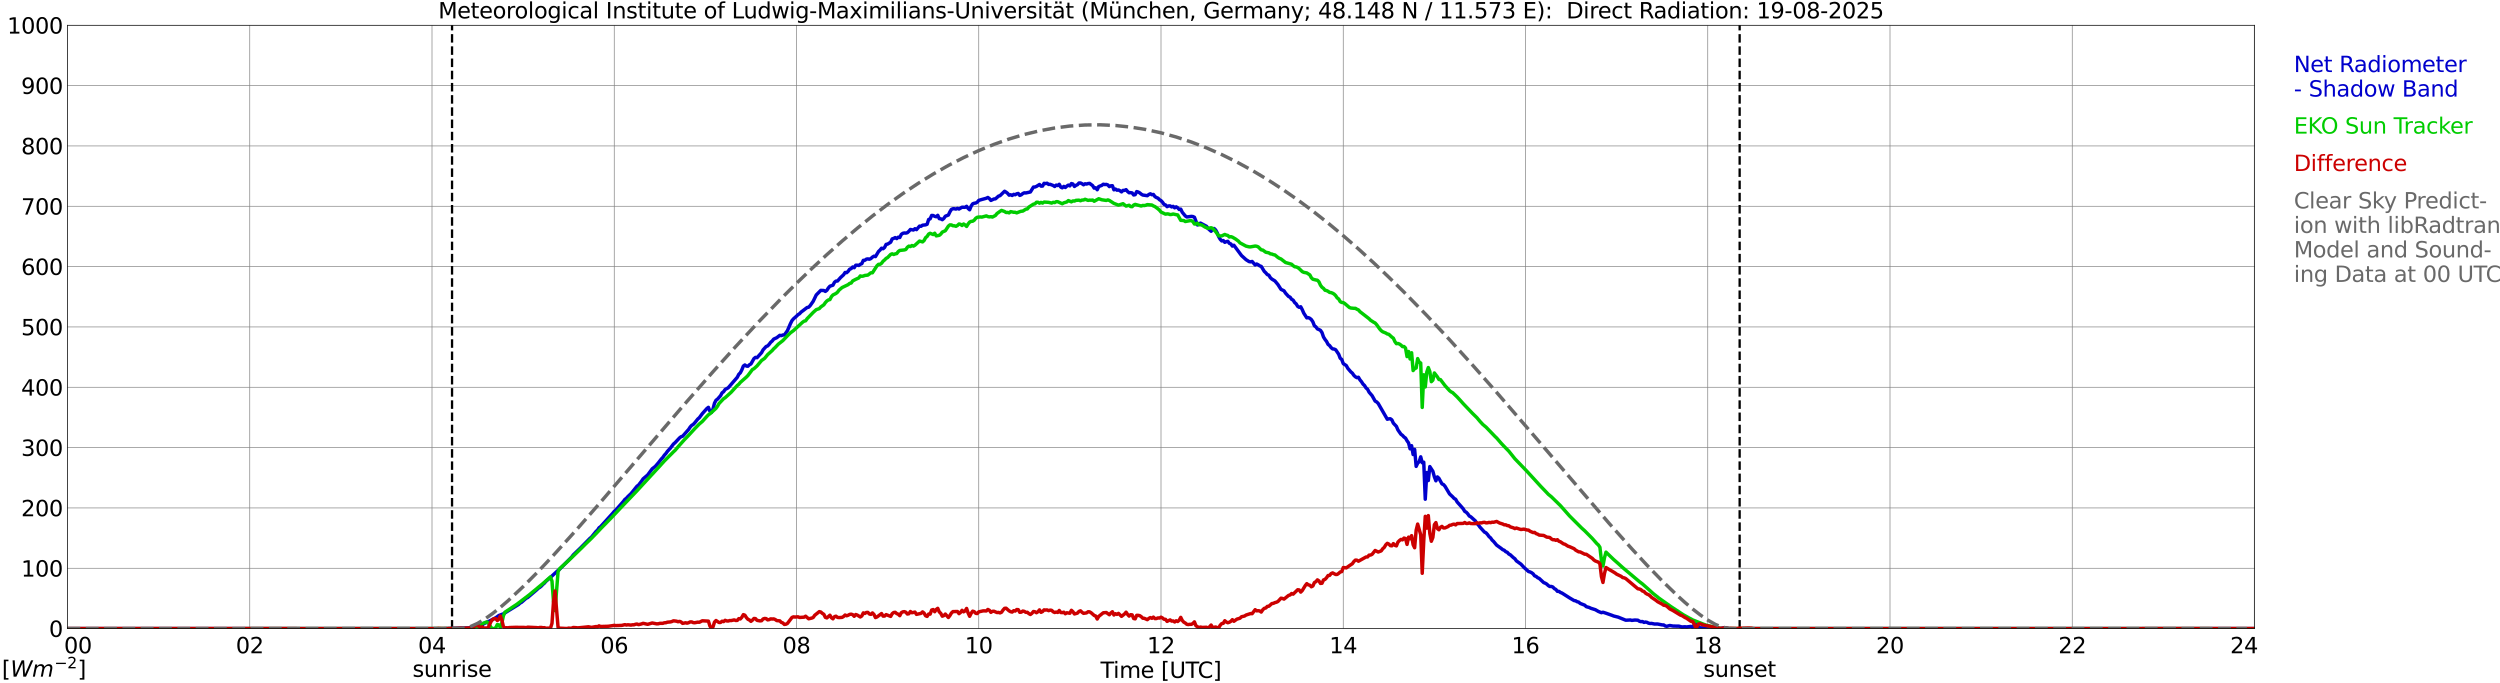 <?xml version="1.0" encoding="utf-8" standalone="no"?>
<!DOCTYPE svg PUBLIC "-//W3C//DTD SVG 1.1//EN"
  "http://www.w3.org/Graphics/SVG/1.1/DTD/svg11.dtd">
<svg xmlns:xlink="http://www.w3.org/1999/xlink" width="1085.4pt" height="296.64pt" viewBox="0 0 1085.4 296.64" xmlns="http://www.w3.org/2000/svg" version="1.1">
 <defs>
  <style type="text/css">*{stroke-linejoin: round; stroke-linecap: butt}</style>
 </defs>
 <g id="figure_1">
  <g id="patch_1">
   <path d="M 0 296.64 
L 1085.4 296.64 
L 1085.4 0 
L 0 0 
z
" style="fill: #ffffff"/>
  </g>
  <g id="axes_1">
   <g id="patch_2">
    <path d="M 29.306 272.909 
L 978.814 272.909 
L 978.814 10.976 
L 29.306 10.976 
z
" style="fill: #ffffff"/>
   </g>
   <g id="patch_3">
    <path d="M 978.814 272.909 
L 978.814 272.909 
L 978.814 10.976 
L 978.814 10.976 
z
" clip-path="url(#p2a579f549a)" style="fill: #d3d3d3; opacity: 0.25; stroke: #d3d3d3; stroke-linejoin: miter"/>
   </g>
   <g id="matplotlib.axis_1">
    <g id="xtick_1">
     <g id="line2d_1">
      <path d="M 29.306 272.909 
L 29.306 10.976 
" clip-path="url(#p2a579f549a)" style="fill: none; stroke: #808080; stroke-width: 0.3; stroke-linecap: square"/>
     </g>
     <g id="line2d_2"/>
     <g id="text_1">
      <!--    00 -->
      <g transform="translate(18.733 283.627) scale(0.095 -0.095)">
       <defs>
        <path id="DejaVuSans-20" transform="scale(0.016)"/>
        <path id="DejaVuSans-30" d="M 2034 4250 
Q 1547 4250 1301 3770 
Q 1056 3291 1056 2328 
Q 1056 1369 1301 889 
Q 1547 409 2034 409 
Q 2525 409 2770 889 
Q 3016 1369 3016 2328 
Q 3016 3291 2770 3770 
Q 2525 4250 2034 4250 
z
M 2034 4750 
Q 2819 4750 3233 4129 
Q 3647 3509 3647 2328 
Q 3647 1150 3233 529 
Q 2819 -91 2034 -91 
Q 1250 -91 836 529 
Q 422 1150 422 2328 
Q 422 3509 836 4129 
Q 1250 4750 2034 4750 
z
" transform="scale(0.016)"/>
       </defs>
       <use xlink:href="#DejaVuSans-20"/>
       <use xlink:href="#DejaVuSans-20" transform="translate(31.787 0)"/>
       <use xlink:href="#DejaVuSans-20" transform="translate(63.574 0)"/>
       <use xlink:href="#DejaVuSans-30" transform="translate(95.361 0)"/>
       <use xlink:href="#DejaVuSans-30" transform="translate(158.984 0)"/>
      </g>
     </g>
    </g>
    <g id="xtick_2">
     <g id="line2d_3">
      <path d="M 108.431 272.909 
L 108.431 10.976 
" clip-path="url(#p2a579f549a)" style="fill: none; stroke: #808080; stroke-width: 0.3; stroke-linecap: square"/>
     </g>
     <g id="line2d_4"/>
     <g id="text_2">
      <!-- 02 -->
      <g transform="translate(102.387 283.627) scale(0.095 -0.095)">
       <defs>
        <path id="DejaVuSans-32" d="M 1228 531 
L 3431 531 
L 3431 0 
L 469 0 
L 469 531 
Q 828 903 1448 1529 
Q 2069 2156 2228 2338 
Q 2531 2678 2651 2914 
Q 2772 3150 2772 3378 
Q 2772 3750 2511 3984 
Q 2250 4219 1831 4219 
Q 1534 4219 1204 4116 
Q 875 4013 500 3803 
L 500 4441 
Q 881 4594 1212 4672 
Q 1544 4750 1819 4750 
Q 2544 4750 2975 4387 
Q 3406 4025 3406 3419 
Q 3406 3131 3298 2873 
Q 3191 2616 2906 2266 
Q 2828 2175 2409 1742 
Q 1991 1309 1228 531 
z
" transform="scale(0.016)"/>
       </defs>
       <use xlink:href="#DejaVuSans-30"/>
       <use xlink:href="#DejaVuSans-32" transform="translate(63.623 0)"/>
      </g>
     </g>
    </g>
    <g id="xtick_3">
     <g id="line2d_5">
      <path d="M 187.557 272.909 
L 187.557 10.976 
" clip-path="url(#p2a579f549a)" style="fill: none; stroke: #808080; stroke-width: 0.3; stroke-linecap: square"/>
     </g>
     <g id="line2d_6"/>
     <g id="text_3">
      <!-- 04 -->
      <g transform="translate(181.513 283.627) scale(0.095 -0.095)">
       <defs>
        <path id="DejaVuSans-34" d="M 2419 4116 
L 825 1625 
L 2419 1625 
L 2419 4116 
z
M 2253 4666 
L 3047 4666 
L 3047 1625 
L 3713 1625 
L 3713 1100 
L 3047 1100 
L 3047 0 
L 2419 0 
L 2419 1100 
L 313 1100 
L 313 1709 
L 2253 4666 
z
" transform="scale(0.016)"/>
       </defs>
       <use xlink:href="#DejaVuSans-30"/>
       <use xlink:href="#DejaVuSans-34" transform="translate(63.623 0)"/>
      </g>
     </g>
    </g>
    <g id="xtick_4">
     <g id="line2d_7">
      <path d="M 266.683 272.909 
L 266.683 10.976 
" clip-path="url(#p2a579f549a)" style="fill: none; stroke: #808080; stroke-width: 0.3; stroke-linecap: square"/>
     </g>
     <g id="line2d_8"/>
     <g id="text_4">
      <!-- 06 -->
      <g transform="translate(260.638 283.627) scale(0.095 -0.095)">
       <defs>
        <path id="DejaVuSans-36" d="M 2113 2584 
Q 1688 2584 1439 2293 
Q 1191 2003 1191 1497 
Q 1191 994 1439 701 
Q 1688 409 2113 409 
Q 2538 409 2786 701 
Q 3034 994 3034 1497 
Q 3034 2003 2786 2293 
Q 2538 2584 2113 2584 
z
M 3366 4563 
L 3366 3988 
Q 3128 4100 2886 4159 
Q 2644 4219 2406 4219 
Q 1781 4219 1451 3797 
Q 1122 3375 1075 2522 
Q 1259 2794 1537 2939 
Q 1816 3084 2150 3084 
Q 2853 3084 3261 2657 
Q 3669 2231 3669 1497 
Q 3669 778 3244 343 
Q 2819 -91 2113 -91 
Q 1303 -91 875 529 
Q 447 1150 447 2328 
Q 447 3434 972 4092 
Q 1497 4750 2381 4750 
Q 2619 4750 2861 4703 
Q 3103 4656 3366 4563 
z
" transform="scale(0.016)"/>
       </defs>
       <use xlink:href="#DejaVuSans-30"/>
       <use xlink:href="#DejaVuSans-36" transform="translate(63.623 0)"/>
      </g>
     </g>
    </g>
    <g id="xtick_5">
     <g id="line2d_9">
      <path d="M 345.808 272.909 
L 345.808 10.976 
" clip-path="url(#p2a579f549a)" style="fill: none; stroke: #808080; stroke-width: 0.3; stroke-linecap: square"/>
     </g>
     <g id="line2d_10"/>
     <g id="text_5">
      <!-- 08 -->
      <g transform="translate(339.764 283.627) scale(0.095 -0.095)">
       <defs>
        <path id="DejaVuSans-38" d="M 2034 2216 
Q 1584 2216 1326 1975 
Q 1069 1734 1069 1313 
Q 1069 891 1326 650 
Q 1584 409 2034 409 
Q 2484 409 2743 651 
Q 3003 894 3003 1313 
Q 3003 1734 2745 1975 
Q 2488 2216 2034 2216 
z
M 1403 2484 
Q 997 2584 770 2862 
Q 544 3141 544 3541 
Q 544 4100 942 4425 
Q 1341 4750 2034 4750 
Q 2731 4750 3128 4425 
Q 3525 4100 3525 3541 
Q 3525 3141 3298 2862 
Q 3072 2584 2669 2484 
Q 3125 2378 3379 2068 
Q 3634 1759 3634 1313 
Q 3634 634 3220 271 
Q 2806 -91 2034 -91 
Q 1263 -91 848 271 
Q 434 634 434 1313 
Q 434 1759 690 2068 
Q 947 2378 1403 2484 
z
M 1172 3481 
Q 1172 3119 1398 2916 
Q 1625 2713 2034 2713 
Q 2441 2713 2670 2916 
Q 2900 3119 2900 3481 
Q 2900 3844 2670 4047 
Q 2441 4250 2034 4250 
Q 1625 4250 1398 4047 
Q 1172 3844 1172 3481 
z
" transform="scale(0.016)"/>
       </defs>
       <use xlink:href="#DejaVuSans-30"/>
       <use xlink:href="#DejaVuSans-38" transform="translate(63.623 0)"/>
      </g>
     </g>
    </g>
    <g id="xtick_6">
     <g id="line2d_11">
      <path d="M 424.934 272.909 
L 424.934 10.976 
" clip-path="url(#p2a579f549a)" style="fill: none; stroke: #808080; stroke-width: 0.3; stroke-linecap: square"/>
     </g>
     <g id="line2d_12"/>
     <g id="text_6">
      <!-- 10 -->
      <g transform="translate(418.89 283.627) scale(0.095 -0.095)">
       <defs>
        <path id="DejaVuSans-31" d="M 794 531 
L 1825 531 
L 1825 4091 
L 703 3866 
L 703 4441 
L 1819 4666 
L 2450 4666 
L 2450 531 
L 3481 531 
L 3481 0 
L 794 0 
L 794 531 
z
" transform="scale(0.016)"/>
       </defs>
       <use xlink:href="#DejaVuSans-31"/>
       <use xlink:href="#DejaVuSans-30" transform="translate(63.623 0)"/>
      </g>
     </g>
    </g>
    <g id="xtick_7">
     <g id="line2d_13">
      <path d="M 504.06 272.909 
L 504.06 10.976 
" clip-path="url(#p2a579f549a)" style="fill: none; stroke: #808080; stroke-width: 0.3; stroke-linecap: square"/>
     </g>
     <g id="line2d_14"/>
     <g id="text_7">
      <!-- 12 -->
      <g transform="translate(498.015 283.627) scale(0.095 -0.095)">
       <use xlink:href="#DejaVuSans-31"/>
       <use xlink:href="#DejaVuSans-32" transform="translate(63.623 0)"/>
      </g>
     </g>
    </g>
    <g id="xtick_8">
     <g id="line2d_15">
      <path d="M 583.185 272.909 
L 583.185 10.976 
" clip-path="url(#p2a579f549a)" style="fill: none; stroke: #808080; stroke-width: 0.3; stroke-linecap: square"/>
     </g>
     <g id="line2d_16"/>
     <g id="text_8">
      <!-- 14 -->
      <g transform="translate(577.141 283.627) scale(0.095 -0.095)">
       <use xlink:href="#DejaVuSans-31"/>
       <use xlink:href="#DejaVuSans-34" transform="translate(63.623 0)"/>
      </g>
     </g>
    </g>
    <g id="xtick_9">
     <g id="line2d_17">
      <path d="M 662.311 272.909 
L 662.311 10.976 
" clip-path="url(#p2a579f549a)" style="fill: none; stroke: #808080; stroke-width: 0.3; stroke-linecap: square"/>
     </g>
     <g id="line2d_18"/>
     <g id="text_9">
      <!-- 16 -->
      <g transform="translate(656.267 283.627) scale(0.095 -0.095)">
       <use xlink:href="#DejaVuSans-31"/>
       <use xlink:href="#DejaVuSans-36" transform="translate(63.623 0)"/>
      </g>
     </g>
    </g>
    <g id="xtick_10">
     <g id="line2d_19">
      <path d="M 741.437 272.909 
L 741.437 10.976 
" clip-path="url(#p2a579f549a)" style="fill: none; stroke: #808080; stroke-width: 0.3; stroke-linecap: square"/>
     </g>
     <g id="line2d_20"/>
     <g id="text_10">
      <!-- 18 -->
      <g transform="translate(735.392 283.627) scale(0.095 -0.095)">
       <use xlink:href="#DejaVuSans-31"/>
       <use xlink:href="#DejaVuSans-38" transform="translate(63.623 0)"/>
      </g>
     </g>
    </g>
    <g id="xtick_11">
     <g id="line2d_21">
      <path d="M 820.562 272.909 
L 820.562 10.976 
" clip-path="url(#p2a579f549a)" style="fill: none; stroke: #808080; stroke-width: 0.3; stroke-linecap: square"/>
     </g>
     <g id="line2d_22"/>
     <g id="text_11">
      <!-- 20 -->
      <g transform="translate(814.518 283.627) scale(0.095 -0.095)">
       <use xlink:href="#DejaVuSans-32"/>
       <use xlink:href="#DejaVuSans-30" transform="translate(63.623 0)"/>
      </g>
     </g>
    </g>
    <g id="xtick_12">
     <g id="line2d_23">
      <path d="M 899.688 272.909 
L 899.688 10.976 
" clip-path="url(#p2a579f549a)" style="fill: none; stroke: #808080; stroke-width: 0.3; stroke-linecap: square"/>
     </g>
     <g id="line2d_24"/>
     <g id="text_12">
      <!-- 22 -->
      <g transform="translate(893.644 283.627) scale(0.095 -0.095)">
       <use xlink:href="#DejaVuSans-32"/>
       <use xlink:href="#DejaVuSans-32" transform="translate(63.623 0)"/>
      </g>
     </g>
    </g>
    <g id="xtick_13">
     <g id="line2d_25">
      <path d="M 978.814 272.909 
L 978.814 10.976 
" clip-path="url(#p2a579f549a)" style="fill: none; stroke: #808080; stroke-width: 0.3; stroke-linecap: square"/>
     </g>
     <g id="line2d_26"/>
     <g id="text_13">
      <!-- 24    -->
      <g transform="translate(968.241 283.627) scale(0.095 -0.095)">
       <use xlink:href="#DejaVuSans-32"/>
       <use xlink:href="#DejaVuSans-34" transform="translate(63.623 0)"/>
       <use xlink:href="#DejaVuSans-20" transform="translate(127.246 0)"/>
       <use xlink:href="#DejaVuSans-20" transform="translate(159.033 0)"/>
       <use xlink:href="#DejaVuSans-20" transform="translate(190.82 0)"/>
      </g>
     </g>
    </g>
    <g id="text_14">
     <!-- Time [UTC] -->
     <g transform="translate(477.806 294.322) scale(0.095 -0.095)">
      <defs>
       <path id="DejaVuSans-54" d="M -19 4666 
L 3928 4666 
L 3928 4134 
L 2272 4134 
L 2272 0 
L 1638 0 
L 1638 4134 
L -19 4134 
L -19 4666 
z
" transform="scale(0.016)"/>
       <path id="DejaVuSans-69" d="M 603 3500 
L 1178 3500 
L 1178 0 
L 603 0 
L 603 3500 
z
M 603 4863 
L 1178 4863 
L 1178 4134 
L 603 4134 
L 603 4863 
z
" transform="scale(0.016)"/>
       <path id="DejaVuSans-6d" d="M 3328 2828 
Q 3544 3216 3844 3400 
Q 4144 3584 4550 3584 
Q 5097 3584 5394 3201 
Q 5691 2819 5691 2113 
L 5691 0 
L 5113 0 
L 5113 2094 
Q 5113 2597 4934 2840 
Q 4756 3084 4391 3084 
Q 3944 3084 3684 2787 
Q 3425 2491 3425 1978 
L 3425 0 
L 2847 0 
L 2847 2094 
Q 2847 2600 2669 2842 
Q 2491 3084 2119 3084 
Q 1678 3084 1418 2786 
Q 1159 2488 1159 1978 
L 1159 0 
L 581 0 
L 581 3500 
L 1159 3500 
L 1159 2956 
Q 1356 3278 1631 3431 
Q 1906 3584 2284 3584 
Q 2666 3584 2933 3390 
Q 3200 3197 3328 2828 
z
" transform="scale(0.016)"/>
       <path id="DejaVuSans-65" d="M 3597 1894 
L 3597 1613 
L 953 1613 
Q 991 1019 1311 708 
Q 1631 397 2203 397 
Q 2534 397 2845 478 
Q 3156 559 3463 722 
L 3463 178 
Q 3153 47 2828 -22 
Q 2503 -91 2169 -91 
Q 1331 -91 842 396 
Q 353 884 353 1716 
Q 353 2575 817 3079 
Q 1281 3584 2069 3584 
Q 2775 3584 3186 3129 
Q 3597 2675 3597 1894 
z
M 3022 2063 
Q 3016 2534 2758 2815 
Q 2500 3097 2075 3097 
Q 1594 3097 1305 2825 
Q 1016 2553 972 2059 
L 3022 2063 
z
" transform="scale(0.016)"/>
       <path id="DejaVuSans-5b" d="M 550 4863 
L 1875 4863 
L 1875 4416 
L 1125 4416 
L 1125 -397 
L 1875 -397 
L 1875 -844 
L 550 -844 
L 550 4863 
z
" transform="scale(0.016)"/>
       <path id="DejaVuSans-55" d="M 556 4666 
L 1191 4666 
L 1191 1831 
Q 1191 1081 1462 751 
Q 1734 422 2344 422 
Q 2950 422 3222 751 
Q 3494 1081 3494 1831 
L 3494 4666 
L 4128 4666 
L 4128 1753 
Q 4128 841 3676 375 
Q 3225 -91 2344 -91 
Q 1459 -91 1007 375 
Q 556 841 556 1753 
L 556 4666 
z
" transform="scale(0.016)"/>
       <path id="DejaVuSans-43" d="M 4122 4306 
L 4122 3641 
Q 3803 3938 3442 4084 
Q 3081 4231 2675 4231 
Q 1875 4231 1450 3742 
Q 1025 3253 1025 2328 
Q 1025 1406 1450 917 
Q 1875 428 2675 428 
Q 3081 428 3442 575 
Q 3803 722 4122 1019 
L 4122 359 
Q 3791 134 3420 21 
Q 3050 -91 2638 -91 
Q 1578 -91 968 557 
Q 359 1206 359 2328 
Q 359 3453 968 4101 
Q 1578 4750 2638 4750 
Q 3056 4750 3426 4639 
Q 3797 4528 4122 4306 
z
" transform="scale(0.016)"/>
       <path id="DejaVuSans-5d" d="M 1947 4863 
L 1947 -844 
L 622 -844 
L 622 -397 
L 1369 -397 
L 1369 4416 
L 622 4416 
L 622 4863 
L 1947 4863 
z
" transform="scale(0.016)"/>
      </defs>
      <use xlink:href="#DejaVuSans-54"/>
      <use xlink:href="#DejaVuSans-69" transform="translate(57.959 0)"/>
      <use xlink:href="#DejaVuSans-6d" transform="translate(85.742 0)"/>
      <use xlink:href="#DejaVuSans-65" transform="translate(183.154 0)"/>
      <use xlink:href="#DejaVuSans-20" transform="translate(244.678 0)"/>
      <use xlink:href="#DejaVuSans-5b" transform="translate(276.465 0)"/>
      <use xlink:href="#DejaVuSans-55" transform="translate(315.479 0)"/>
      <use xlink:href="#DejaVuSans-54" transform="translate(388.672 0)"/>
      <use xlink:href="#DejaVuSans-43" transform="translate(443.881 0)"/>
      <use xlink:href="#DejaVuSans-5d" transform="translate(513.705 0)"/>
     </g>
    </g>
   </g>
   <g id="matplotlib.axis_2">
    <g id="ytick_1">
     <g id="line2d_27">
      <path d="M 29.306 272.909 
L 978.814 272.909 
" clip-path="url(#p2a579f549a)" style="fill: none; stroke: #808080; stroke-width: 0.3; stroke-linecap: square"/>
     </g>
     <g id="line2d_28"/>
     <g id="text_15">
      <!-- 0 -->
      <g transform="translate(21.261 276.518) scale(0.095 -0.095)">
       <use xlink:href="#DejaVuSans-30"/>
      </g>
     </g>
    </g>
    <g id="ytick_2">
     <g id="line2d_29">
      <path d="M 29.306 246.715 
L 978.814 246.715 
" clip-path="url(#p2a579f549a)" style="fill: none; stroke: #808080; stroke-width: 0.3; stroke-linecap: square"/>
     </g>
     <g id="line2d_30"/>
     <g id="text_16">
      <!-- 100 -->
      <g transform="translate(9.173 250.325) scale(0.095 -0.095)">
       <use xlink:href="#DejaVuSans-31"/>
       <use xlink:href="#DejaVuSans-30" transform="translate(63.623 0)"/>
       <use xlink:href="#DejaVuSans-30" transform="translate(127.246 0)"/>
      </g>
     </g>
    </g>
    <g id="ytick_3">
     <g id="line2d_31">
      <path d="M 29.306 220.522 
L 978.814 220.522 
" clip-path="url(#p2a579f549a)" style="fill: none; stroke: #808080; stroke-width: 0.3; stroke-linecap: square"/>
     </g>
     <g id="line2d_32"/>
     <g id="text_17">
      <!-- 200 -->
      <g transform="translate(9.173 224.131) scale(0.095 -0.095)">
       <use xlink:href="#DejaVuSans-32"/>
       <use xlink:href="#DejaVuSans-30" transform="translate(63.623 0)"/>
       <use xlink:href="#DejaVuSans-30" transform="translate(127.246 0)"/>
      </g>
     </g>
    </g>
    <g id="ytick_4">
     <g id="line2d_33">
      <path d="M 29.306 194.329 
L 978.814 194.329 
" clip-path="url(#p2a579f549a)" style="fill: none; stroke: #808080; stroke-width: 0.3; stroke-linecap: square"/>
     </g>
     <g id="line2d_34"/>
     <g id="text_18">
      <!-- 300 -->
      <g transform="translate(9.173 197.938) scale(0.095 -0.095)">
       <defs>
        <path id="DejaVuSans-33" d="M 2597 2516 
Q 3050 2419 3304 2112 
Q 3559 1806 3559 1356 
Q 3559 666 3084 287 
Q 2609 -91 1734 -91 
Q 1441 -91 1130 -33 
Q 819 25 488 141 
L 488 750 
Q 750 597 1062 519 
Q 1375 441 1716 441 
Q 2309 441 2620 675 
Q 2931 909 2931 1356 
Q 2931 1769 2642 2001 
Q 2353 2234 1838 2234 
L 1294 2234 
L 1294 2753 
L 1863 2753 
Q 2328 2753 2575 2939 
Q 2822 3125 2822 3475 
Q 2822 3834 2567 4026 
Q 2313 4219 1838 4219 
Q 1578 4219 1281 4162 
Q 984 4106 628 3988 
L 628 4550 
Q 988 4650 1302 4700 
Q 1616 4750 1894 4750 
Q 2613 4750 3031 4423 
Q 3450 4097 3450 3541 
Q 3450 3153 3228 2886 
Q 3006 2619 2597 2516 
z
" transform="scale(0.016)"/>
       </defs>
       <use xlink:href="#DejaVuSans-33"/>
       <use xlink:href="#DejaVuSans-30" transform="translate(63.623 0)"/>
       <use xlink:href="#DejaVuSans-30" transform="translate(127.246 0)"/>
      </g>
     </g>
    </g>
    <g id="ytick_5">
     <g id="line2d_35">
      <path d="M 29.306 168.136 
L 978.814 168.136 
" clip-path="url(#p2a579f549a)" style="fill: none; stroke: #808080; stroke-width: 0.3; stroke-linecap: square"/>
     </g>
     <g id="line2d_36"/>
     <g id="text_19">
      <!-- 400 -->
      <g transform="translate(9.173 171.745) scale(0.095 -0.095)">
       <use xlink:href="#DejaVuSans-34"/>
       <use xlink:href="#DejaVuSans-30" transform="translate(63.623 0)"/>
       <use xlink:href="#DejaVuSans-30" transform="translate(127.246 0)"/>
      </g>
     </g>
    </g>
    <g id="ytick_6">
     <g id="line2d_37">
      <path d="M 29.306 141.942 
L 978.814 141.942 
" clip-path="url(#p2a579f549a)" style="fill: none; stroke: #808080; stroke-width: 0.3; stroke-linecap: square"/>
     </g>
     <g id="line2d_38"/>
     <g id="text_20">
      <!-- 500 -->
      <g transform="translate(9.173 145.551) scale(0.095 -0.095)">
       <defs>
        <path id="DejaVuSans-35" d="M 691 4666 
L 3169 4666 
L 3169 4134 
L 1269 4134 
L 1269 2991 
Q 1406 3038 1543 3061 
Q 1681 3084 1819 3084 
Q 2600 3084 3056 2656 
Q 3513 2228 3513 1497 
Q 3513 744 3044 326 
Q 2575 -91 1722 -91 
Q 1428 -91 1123 -41 
Q 819 9 494 109 
L 494 744 
Q 775 591 1075 516 
Q 1375 441 1709 441 
Q 2250 441 2565 725 
Q 2881 1009 2881 1497 
Q 2881 1984 2565 2268 
Q 2250 2553 1709 2553 
Q 1456 2553 1204 2497 
Q 953 2441 691 2322 
L 691 4666 
z
" transform="scale(0.016)"/>
       </defs>
       <use xlink:href="#DejaVuSans-35"/>
       <use xlink:href="#DejaVuSans-30" transform="translate(63.623 0)"/>
       <use xlink:href="#DejaVuSans-30" transform="translate(127.246 0)"/>
      </g>
     </g>
    </g>
    <g id="ytick_7">
     <g id="line2d_39">
      <path d="M 29.306 115.749 
L 978.814 115.749 
" clip-path="url(#p2a579f549a)" style="fill: none; stroke: #808080; stroke-width: 0.3; stroke-linecap: square"/>
     </g>
     <g id="line2d_40"/>
     <g id="text_21">
      <!-- 600 -->
      <g transform="translate(9.173 119.358) scale(0.095 -0.095)">
       <use xlink:href="#DejaVuSans-36"/>
       <use xlink:href="#DejaVuSans-30" transform="translate(63.623 0)"/>
       <use xlink:href="#DejaVuSans-30" transform="translate(127.246 0)"/>
      </g>
     </g>
    </g>
    <g id="ytick_8">
     <g id="line2d_41">
      <path d="M 29.306 89.556 
L 978.814 89.556 
" clip-path="url(#p2a579f549a)" style="fill: none; stroke: #808080; stroke-width: 0.3; stroke-linecap: square"/>
     </g>
     <g id="line2d_42"/>
     <g id="text_22">
      <!-- 700 -->
      <g transform="translate(9.173 93.165) scale(0.095 -0.095)">
       <defs>
        <path id="DejaVuSans-37" d="M 525 4666 
L 3525 4666 
L 3525 4397 
L 1831 0 
L 1172 0 
L 2766 4134 
L 525 4134 
L 525 4666 
z
" transform="scale(0.016)"/>
       </defs>
       <use xlink:href="#DejaVuSans-37"/>
       <use xlink:href="#DejaVuSans-30" transform="translate(63.623 0)"/>
       <use xlink:href="#DejaVuSans-30" transform="translate(127.246 0)"/>
      </g>
     </g>
    </g>
    <g id="ytick_9">
     <g id="line2d_43">
      <path d="M 29.306 63.362 
L 978.814 63.362 
" clip-path="url(#p2a579f549a)" style="fill: none; stroke: #808080; stroke-width: 0.3; stroke-linecap: square"/>
     </g>
     <g id="line2d_44"/>
     <g id="text_23">
      <!-- 800 -->
      <g transform="translate(9.173 66.972) scale(0.095 -0.095)">
       <use xlink:href="#DejaVuSans-38"/>
       <use xlink:href="#DejaVuSans-30" transform="translate(63.623 0)"/>
       <use xlink:href="#DejaVuSans-30" transform="translate(127.246 0)"/>
      </g>
     </g>
    </g>
    <g id="ytick_10">
     <g id="line2d_45">
      <path d="M 29.306 37.169 
L 978.814 37.169 
" clip-path="url(#p2a579f549a)" style="fill: none; stroke: #808080; stroke-width: 0.3; stroke-linecap: square"/>
     </g>
     <g id="line2d_46"/>
     <g id="text_24">
      <!-- 900 -->
      <g transform="translate(9.173 40.778) scale(0.095 -0.095)">
       <defs>
        <path id="DejaVuSans-39" d="M 703 97 
L 703 672 
Q 941 559 1184 500 
Q 1428 441 1663 441 
Q 2288 441 2617 861 
Q 2947 1281 2994 2138 
Q 2813 1869 2534 1725 
Q 2256 1581 1919 1581 
Q 1219 1581 811 2004 
Q 403 2428 403 3163 
Q 403 3881 828 4315 
Q 1253 4750 1959 4750 
Q 2769 4750 3195 4129 
Q 3622 3509 3622 2328 
Q 3622 1225 3098 567 
Q 2575 -91 1691 -91 
Q 1453 -91 1209 -44 
Q 966 3 703 97 
z
M 1959 2075 
Q 2384 2075 2632 2365 
Q 2881 2656 2881 3163 
Q 2881 3666 2632 3958 
Q 2384 4250 1959 4250 
Q 1534 4250 1286 3958 
Q 1038 3666 1038 3163 
Q 1038 2656 1286 2365 
Q 1534 2075 1959 2075 
z
" transform="scale(0.016)"/>
       </defs>
       <use xlink:href="#DejaVuSans-39"/>
       <use xlink:href="#DejaVuSans-30" transform="translate(63.623 0)"/>
       <use xlink:href="#DejaVuSans-30" transform="translate(127.246 0)"/>
      </g>
     </g>
    </g>
    <g id="ytick_11">
     <g id="line2d_47">
      <path d="M 29.306 10.976 
L 978.814 10.976 
" clip-path="url(#p2a579f549a)" style="fill: none; stroke: #808080; stroke-width: 0.3; stroke-linecap: square"/>
     </g>
     <g id="line2d_48"/>
     <g id="text_25">
      <!-- 1000 -->
      <g transform="translate(3.128 14.585) scale(0.095 -0.095)">
       <use xlink:href="#DejaVuSans-31"/>
       <use xlink:href="#DejaVuSans-30" transform="translate(63.623 0)"/>
       <use xlink:href="#DejaVuSans-30" transform="translate(127.246 0)"/>
       <use xlink:href="#DejaVuSans-30" transform="translate(190.869 0)"/>
      </g>
     </g>
    </g>
   </g>
   <g id="line2d_49">
    <path d="M 196.261 272.909 
L 196.261 10.976 
" clip-path="url(#p2a579f549a)" style="fill: none; stroke-dasharray: 3.7,1.6; stroke-dashoffset: 0; stroke: #000000"/>
   </g>
   <g id="line2d_50">
    <path d="M 755.284 272.909 
L 755.284 10.976 
" clip-path="url(#p2a579f549a)" style="fill: none; stroke-dasharray: 3.7,1.6; stroke-dashoffset: 0; stroke: #000000"/>
   </g>
   <g id="line2d_51">
    <path d="M 29.306 272.909 
L 189.535 272.909 
L 190.195 273.024 
L 192.832 272.922 
L 205.36 272.519 
L 206.679 271.473 
L 207.339 271.379 
L 207.998 271.521 
L 208.657 271.83 
L 209.317 271.555 
L 209.976 270.774 
L 211.295 270.242 
L 215.251 268.194 
L 216.57 267.23 
L 218.548 266.507 
L 225.142 262.437 
L 225.801 261.821 
L 226.461 261.475 
L 228.439 259.731 
L 229.098 259.417 
L 233.054 256.038 
L 233.714 255.391 
L 234.373 254.993 
L 235.033 254.448 
L 235.692 253.735 
L 236.351 253.19 
L 237.011 252.399 
L 238.989 250.673 
L 242.286 247.645 
L 242.945 247.137 
L 248.22 241.836 
L 248.88 240.935 
L 252.176 237.76 
L 256.133 233.729 
L 256.792 233.189 
L 258.77 230.74 
L 259.43 230.151 
L 260.089 229.137 
L 260.748 228.66 
L 266.023 222.835 
L 266.683 222.034 
L 267.342 221.476 
L 270.639 217.717 
L 271.298 216.826 
L 271.958 216.329 
L 272.617 215.579 
L 273.936 214.333 
L 276.573 211.082 
L 277.233 210.605 
L 278.552 208.882 
L 279.211 207.9 
L 281.189 206.218 
L 283.167 203.533 
L 284.486 202.512 
L 285.805 200.979 
L 287.124 199.277 
L 287.783 198.591 
L 288.442 197.616 
L 289.102 196.909 
L 289.761 195.966 
L 291.08 194.525 
L 292.399 192.773 
L 293.058 192.226 
L 295.036 190.117 
L 295.696 189.601 
L 296.355 189.407 
L 298.992 186.421 
L 299.652 185.405 
L 300.311 184.677 
L 300.971 184.281 
L 301.63 183.571 
L 302.949 181.932 
L 303.608 181.353 
L 304.927 179.579 
L 306.905 177.358 
L 307.564 176.853 
L 308.224 178.553 
L 308.883 179.084 
L 309.543 177.589 
L 310.202 175.056 
L 310.861 173.772 
L 311.521 173.285 
L 312.839 171.787 
L 313.499 170.553 
L 314.158 170.066 
L 314.818 169.092 
L 316.136 168.384 
L 320.093 163.806 
L 320.752 162.517 
L 321.411 161.86 
L 322.071 160.594 
L 322.73 158.931 
L 323.39 158.455 
L 324.049 158.931 
L 324.708 159.002 
L 325.368 158.373 
L 326.027 158.012 
L 327.346 155.678 
L 328.005 155.162 
L 328.665 155.296 
L 330.643 153.108 
L 331.302 151.883 
L 332.621 150.434 
L 333.28 150.191 
L 333.94 149.489 
L 334.599 148.611 
L 335.258 148.043 
L 335.918 147.223 
L 337.236 146.62 
L 338.555 145.586 
L 339.215 145.735 
L 339.874 145.426 
L 340.533 145.436 
L 341.852 143.592 
L 343.171 140.544 
L 343.83 139.226 
L 344.49 138.435 
L 345.808 137.272 
L 346.468 136.612 
L 347.127 136.216 
L 347.787 135.507 
L 350.424 133.5 
L 351.083 133.38 
L 351.743 132.68 
L 353.062 130.797 
L 354.38 128.062 
L 356.359 126.066 
L 357.677 126.127 
L 358.337 126.512 
L 358.996 126.025 
L 359.655 125.011 
L 360.315 124.254 
L 361.634 123.816 
L 362.293 122.57 
L 362.952 122.025 
L 363.612 122.004 
L 364.93 120.513 
L 366.249 119.298 
L 366.909 118.295 
L 367.568 118.397 
L 368.227 117.797 
L 368.887 116.875 
L 369.546 116.624 
L 370.206 115.914 
L 370.865 116.228 
L 371.524 115.154 
L 372.184 115.123 
L 372.843 115.254 
L 373.502 114.748 
L 374.162 114.465 
L 374.821 113.027 
L 375.481 113.017 
L 376.14 112.509 
L 376.799 112.407 
L 377.459 112.548 
L 378.118 112.244 
L 378.777 111.634 
L 379.437 111.231 
L 380.096 111.401 
L 381.415 109.195 
L 382.074 108.567 
L 382.734 107.765 
L 383.393 107.988 
L 384.053 107.422 
L 384.712 106.105 
L 385.371 105.974 
L 386.69 105.162 
L 387.349 103.726 
L 388.009 103.501 
L 388.668 103.158 
L 389.328 103.582 
L 389.987 102.974 
L 390.646 103.119 
L 391.306 101.759 
L 391.965 101.301 
L 392.624 101.149 
L 393.284 101.199 
L 393.943 101.026 
L 394.603 100.41 
L 395.262 99.63 
L 396.581 99.863 
L 397.24 99.294 
L 397.899 99.698 
L 399.218 98.168 
L 399.878 98.239 
L 400.537 97.772 
L 401.856 97.621 
L 402.515 97.356 
L 403.175 95.3 
L 403.834 95.006 
L 404.493 93.537 
L 405.153 93.566 
L 405.812 93.93 
L 406.471 94.103 
L 407.131 93.485 
L 407.79 94.923 
L 408.45 95.014 
L 409.109 95.376 
L 409.768 94.828 
L 410.428 93.867 
L 411.746 93.362 
L 412.406 91.973 
L 413.065 90.897 
L 413.725 90.635 
L 414.384 90.635 
L 415.043 90.776 
L 415.703 90.462 
L 416.362 90.755 
L 417.681 89.964 
L 419 90.017 
L 419.659 89.571 
L 420.318 90.491 
L 420.978 91.08 
L 421.637 89.467 
L 422.297 88.487 
L 422.956 88.251 
L 423.615 88.141 
L 424.275 87.806 
L 424.934 86.994 
L 426.253 86.609 
L 427.572 86.253 
L 428.231 86.069 
L 428.89 85.734 
L 429.55 86.221 
L 430.209 87.012 
L 431.528 86.391 
L 432.187 86.339 
L 433.506 85.155 
L 434.165 84.951 
L 436.144 83.036 
L 436.803 83.421 
L 437.462 83.937 
L 438.122 84.726 
L 438.781 84.553 
L 439.44 84.867 
L 440.1 84.38 
L 440.759 84.553 
L 441.419 84.147 
L 442.078 83.995 
L 442.737 84.833 
L 443.397 84.571 
L 444.056 84.034 
L 444.716 83.709 
L 445.375 83.772 
L 447.353 83.348 
L 448.672 81.221 
L 449.331 81.192 
L 449.991 80.928 
L 451.309 80.097 
L 451.969 80.807 
L 452.628 80.794 
L 453.287 79.592 
L 453.947 79.702 
L 454.606 79.55 
L 455.266 80.066 
L 455.925 80.016 
L 457.244 80.532 
L 457.903 80.967 
L 458.563 80.37 
L 459.222 80.55 
L 459.881 80.013 
L 460.541 81.237 
L 461.2 81.533 
L 461.859 80.933 
L 462.519 81.399 
L 463.178 80.802 
L 463.838 80.367 
L 464.497 80.7 
L 465.156 79.699 
L 465.816 79.89 
L 466.475 80.954 
L 467.134 80.469 
L 467.794 80.184 
L 468.453 79.455 
L 469.113 79.445 
L 469.772 79.767 
L 470.431 80.226 
L 471.091 79.796 
L 471.75 79.909 
L 472.409 79.686 
L 473.069 79.615 
L 474.388 80.603 
L 475.047 81.671 
L 475.706 81.52 
L 476.366 82.373 
L 477.025 80.99 
L 478.344 80.485 
L 479.003 79.987 
L 479.663 80.121 
L 480.322 80.058 
L 480.981 80.291 
L 481.641 81.009 
L 482.3 80.673 
L 482.96 80.632 
L 483.619 82.405 
L 484.278 82.072 
L 484.938 82.578 
L 485.597 82.462 
L 486.256 82.816 
L 486.916 83.303 
L 487.575 82.656 
L 488.235 82.654 
L 488.894 82.35 
L 489.553 83.141 
L 490.213 83.688 
L 490.872 83.636 
L 491.532 83.764 
L 492.191 84.65 
L 492.85 84.506 
L 493.51 83.178 
L 494.169 83.379 
L 494.828 83.746 
L 495.488 84.291 
L 496.147 84.676 
L 498.125 84.959 
L 498.785 84.432 
L 499.444 84.136 
L 500.103 84.542 
L 500.763 84.43 
L 501.422 85.352 
L 502.082 85.765 
L 502.741 86.03 
L 503.4 86.698 
L 504.06 87.101 
L 504.719 87.801 
L 505.379 88.754 
L 506.038 88.982 
L 506.697 89.723 
L 507.357 89.419 
L 508.016 89.385 
L 508.675 89.841 
L 509.335 89.598 
L 509.994 90.226 
L 510.654 89.807 
L 511.313 90.234 
L 511.972 90.952 
L 512.632 90.792 
L 513.291 92.157 
L 514.61 93.754 
L 515.269 94.2 
L 517.247 93.943 
L 517.907 94.011 
L 518.566 94.325 
L 519.885 97.665 
L 520.544 97.18 
L 521.204 96.866 
L 523.841 98.268 
L 524.501 99.229 
L 525.819 100.402 
L 526.479 99.593 
L 527.138 99.218 
L 527.797 99.876 
L 528.457 101.078 
L 529.116 102.768 
L 529.776 103.891 
L 530.435 104.601 
L 531.094 104.436 
L 531.754 105.204 
L 532.413 104.918 
L 533.073 104.766 
L 533.732 105.654 
L 534.391 105.908 
L 535.051 106.838 
L 535.71 106.484 
L 539.007 110.937 
L 540.985 112.745 
L 542.304 113.575 
L 542.963 113.695 
L 543.623 113.52 
L 544.941 115.029 
L 545.601 114.62 
L 546.26 114.955 
L 546.919 115.429 
L 547.579 115.66 
L 548.898 117.816 
L 549.557 118.442 
L 550.216 119.222 
L 550.876 119.463 
L 551.535 120.555 
L 552.195 121.163 
L 553.513 121.967 
L 554.832 123.547 
L 556.151 125.621 
L 557.47 126.255 
L 558.129 127.274 
L 559.448 128.722 
L 560.107 129.013 
L 560.766 129.954 
L 561.426 130.297 
L 562.085 131.358 
L 562.745 131.926 
L 563.404 133.018 
L 564.063 133.422 
L 564.723 133.188 
L 565.382 134.433 
L 566.042 135.949 
L 567.36 138.003 
L 568.02 137.901 
L 568.679 138.202 
L 569.338 138.749 
L 569.998 139.737 
L 570.657 141.439 
L 571.317 141.916 
L 571.976 142.825 
L 572.635 143.066 
L 573.295 143.427 
L 573.954 144.391 
L 574.613 146.311 
L 575.273 147.375 
L 575.932 148.223 
L 576.592 149.509 
L 577.251 150.023 
L 577.91 150.913 
L 578.57 151.479 
L 579.229 151.547 
L 579.889 151.841 
L 581.207 153.789 
L 581.867 155.539 
L 582.526 156.045 
L 583.185 157.86 
L 584.504 158.716 
L 585.164 159.919 
L 586.482 161.451 
L 587.142 162.006 
L 587.801 162.975 
L 588.46 163.591 
L 589.12 163.973 
L 589.779 163.79 
L 590.439 164.922 
L 591.098 165.71 
L 591.757 166.745 
L 592.417 167.371 
L 593.076 168.434 
L 593.736 168.976 
L 594.395 170.262 
L 595.714 171.79 
L 597.032 174.144 
L 597.692 174.498 
L 598.351 175.155 
L 602.307 182.018 
L 602.967 181.843 
L 603.626 181.808 
L 604.286 182.293 
L 604.945 183.721 
L 606.264 185.122 
L 606.923 186.67 
L 608.242 188.543 
L 608.901 189.014 
L 609.561 189.742 
L 610.22 190.203 
L 610.879 191.369 
L 611.539 192.307 
L 612.198 194.858 
L 612.858 193.501 
L 613.517 197.328 
L 614.176 195.12 
L 614.836 202.485 
L 615.495 201.071 
L 616.154 200.469 
L 616.814 198.336 
L 617.473 200.896 
L 618.133 200.668 
L 618.792 216.735 
L 619.451 205.157 
L 620.111 208.628 
L 620.77 202.569 
L 622.089 204.612 
L 622.748 207.027 
L 623.408 208.743 
L 624.067 207.061 
L 624.726 207.672 
L 626.045 210.095 
L 626.705 210.375 
L 627.364 211.127 
L 629.342 214.448 
L 630.661 215.674 
L 631.32 216.402 
L 631.98 216.758 
L 632.639 217.94 
L 633.958 219.409 
L 635.276 220.92 
L 635.936 222.026 
L 636.595 222.39 
L 637.255 223.1 
L 637.914 224.043 
L 638.573 224.388 
L 640.552 226.169 
L 641.211 227.285 
L 641.87 227.919 
L 642.53 228.844 
L 644.508 231.023 
L 645.167 231.337 
L 645.827 232.066 
L 646.486 232.977 
L 647.145 233.522 
L 647.805 234.475 
L 648.464 235.086 
L 649.783 236.676 
L 651.761 238.098 
L 652.42 238.643 
L 653.08 238.899 
L 653.739 239.536 
L 654.399 239.79 
L 655.058 240.529 
L 655.717 240.867 
L 657.036 242.095 
L 657.695 242.582 
L 658.355 243.507 
L 660.333 244.929 
L 661.652 246.351 
L 663.63 248.14 
L 664.289 248.313 
L 664.949 248.638 
L 665.608 249.128 
L 666.267 250.021 
L 666.927 250.246 
L 667.586 250.836 
L 668.246 251.111 
L 670.224 252.952 
L 670.883 253.198 
L 671.542 253.594 
L 672.202 254.225 
L 672.861 254.642 
L 673.521 254.613 
L 674.18 254.856 
L 674.839 255.558 
L 675.499 255.915 
L 676.158 256.727 
L 676.817 256.729 
L 677.477 257.216 
L 678.136 257.473 
L 681.433 259.571 
L 683.411 260.745 
L 684.071 260.847 
L 684.73 261.255 
L 685.389 261.399 
L 686.049 261.978 
L 688.027 262.748 
L 688.686 263.385 
L 690.005 263.757 
L 690.664 264.082 
L 692.643 264.708 
L 693.961 265.465 
L 695.28 266.007 
L 695.939 265.8 
L 697.258 266.23 
L 699.896 267.162 
L 700.555 267.437 
L 702.533 267.932 
L 705.83 269.268 
L 707.149 269.213 
L 707.808 269.166 
L 708.468 269.352 
L 709.786 269.195 
L 711.105 269.271 
L 711.765 269.711 
L 712.424 269.904 
L 713.083 269.828 
L 713.743 270.224 
L 714.402 270.067 
L 715.062 270.2 
L 715.721 270.549 
L 716.38 270.685 
L 717.04 270.659 
L 718.358 270.929 
L 719.677 270.923 
L 721.655 271.308 
L 722.315 271.321 
L 722.974 271.772 
L 723.633 271.916 
L 724.952 271.568 
L 726.271 271.796 
L 727.59 271.832 
L 728.909 271.848 
L 730.227 272.199 
L 731.546 272.113 
L 732.205 272.196 
L 734.184 271.955 
L 734.843 272.272 
L 735.502 271.418 
L 736.162 270.172 
L 736.821 270.889 
L 737.48 272.283 
L 738.14 272.587 
L 739.459 272.602 
L 740.777 272.799 
L 746.712 272.938 
L 748.69 272.479 
L 750.009 272.775 
L 751.327 273.05 
L 753.965 272.972 
L 755.284 273.105 
L 756.602 273.095 
L 759.24 273.186 
L 760.559 273.118 
L 761.218 272.909 
L 978.154 272.909 
L 978.154 272.909 
" clip-path="url(#p2a579f549a)" style="fill: none; stroke: #0000cc; stroke-width: 1.5; stroke-linecap: square"/>
   </g>
   <g id="line2d_52">
    <path d="M 28.646 272.934 
L 53.703 272.939 
L 79.419 272.928 
L 89.969 272.927 
L 171.073 272.914 
L 207.339 272.87 
L 207.998 272.391 
L 208.657 271.352 
L 209.317 270.789 
L 211.295 269.999 
L 211.954 270.371 
L 213.273 272.522 
L 213.932 272.887 
L 214.592 272.887 
L 215.251 272.487 
L 215.91 271.163 
L 216.57 271.289 
L 217.229 272.47 
L 217.889 270.43 
L 218.548 267.385 
L 219.207 265.81 
L 224.482 262.289 
L 229.757 258.277 
L 235.692 253.368 
L 238.989 250.473 
L 239.648 252.3 
L 240.308 261.16 
L 240.967 265.088 
L 242.286 248.201 
L 242.945 246.943 
L 246.901 243.329 
L 248.88 241.416 
L 252.836 237.578 
L 254.155 236.249 
L 256.792 233.709 
L 259.43 230.973 
L 260.748 229.566 
L 263.386 226.87 
L 265.364 224.853 
L 269.32 220.643 
L 276.573 213.063 
L 279.211 210.192 
L 286.464 202.325 
L 288.442 200.138 
L 292.399 196.154 
L 293.058 195.556 
L 295.036 193.259 
L 297.014 191.032 
L 298.992 188.989 
L 301.63 186.112 
L 303.608 184.093 
L 304.927 182.971 
L 306.905 180.787 
L 307.564 180.095 
L 308.224 179.654 
L 310.202 177.873 
L 310.861 177.272 
L 311.521 176.351 
L 312.18 175.192 
L 314.158 173.101 
L 314.818 172.687 
L 317.455 170.273 
L 320.093 167.366 
L 320.752 166.844 
L 321.411 166.045 
L 324.049 163.712 
L 324.708 163.046 
L 326.686 160.419 
L 327.346 160.075 
L 328.665 158.87 
L 330.643 156.524 
L 331.961 155.586 
L 333.28 153.973 
L 335.258 152.191 
L 335.918 151.424 
L 336.577 150.842 
L 337.896 149.435 
L 339.874 147.884 
L 341.852 145.805 
L 343.171 144.509 
L 344.49 143.536 
L 348.446 139.905 
L 349.105 139.429 
L 349.765 139.281 
L 350.424 138.351 
L 353.062 135.625 
L 354.38 134.441 
L 355.699 133.987 
L 356.359 133.269 
L 357.677 132.33 
L 358.337 131.384 
L 358.996 130.661 
L 359.655 130.227 
L 360.315 130.065 
L 360.974 128.797 
L 361.634 128.06 
L 362.952 127.406 
L 363.612 126.857 
L 364.271 125.973 
L 365.59 124.843 
L 368.227 123.583 
L 368.887 123.031 
L 369.546 122.884 
L 370.206 121.96 
L 371.524 121.267 
L 372.843 120.672 
L 373.502 119.798 
L 374.162 119.953 
L 374.821 119.847 
L 375.481 119.591 
L 376.799 119.434 
L 378.118 118.42 
L 378.777 118.43 
L 380.756 115.377 
L 381.415 114.762 
L 382.074 114.76 
L 382.734 114.295 
L 383.393 113.405 
L 384.053 112.864 
L 384.712 112.177 
L 385.371 111.815 
L 386.69 110.454 
L 387.349 110.197 
L 388.009 110.486 
L 388.668 110.23 
L 389.328 110.094 
L 389.987 109.215 
L 390.646 108.73 
L 392.624 108.512 
L 393.284 108.313 
L 393.943 107.348 
L 394.603 106.857 
L 395.262 107.05 
L 395.921 106.595 
L 396.581 106.853 
L 397.24 106.46 
L 399.218 104.657 
L 400.537 105.02 
L 401.196 104.429 
L 401.856 103.19 
L 402.515 102.646 
L 403.175 101.626 
L 403.834 101.286 
L 405.153 101.829 
L 405.812 101.251 
L 406.471 102.409 
L 407.79 102.169 
L 408.45 101.628 
L 409.109 100.76 
L 410.428 100.173 
L 411.746 98.175 
L 412.406 97.637 
L 413.065 97.65 
L 413.725 98.012 
L 414.384 98.033 
L 415.043 98.25 
L 415.703 97.878 
L 416.362 97.241 
L 417.022 97.394 
L 417.681 97.9 
L 418.34 97.25 
L 419 97.663 
L 419.659 98.315 
L 420.318 97.249 
L 420.978 96.419 
L 421.637 96.11 
L 422.297 96.047 
L 422.956 95.608 
L 423.615 94.779 
L 424.275 94.33 
L 425.593 94.187 
L 426.253 94.262 
L 428.231 93.731 
L 428.89 94.038 
L 429.55 94.178 
L 430.209 94.068 
L 430.869 94.242 
L 432.187 93.541 
L 432.847 92.713 
L 434.165 91.764 
L 434.825 91.355 
L 436.144 91.829 
L 436.803 92.272 
L 437.462 92.214 
L 438.122 92.421 
L 438.781 91.883 
L 440.1 92.161 
L 440.759 92.166 
L 441.419 92.417 
L 442.737 91.905 
L 443.397 91.705 
L 444.056 91.655 
L 445.375 90.814 
L 446.034 90.716 
L 446.694 89.906 
L 448.672 88.638 
L 449.331 88.504 
L 449.991 87.817 
L 450.65 87.807 
L 451.309 88.222 
L 451.969 87.874 
L 452.628 88.175 
L 453.287 87.719 
L 455.266 87.848 
L 456.584 88.174 
L 457.244 87.833 
L 457.903 87.955 
L 458.563 87.555 
L 459.222 87.569 
L 461.2 88.456 
L 461.859 88.056 
L 463.178 87.669 
L 463.838 87.086 
L 465.156 87.637 
L 465.816 87.226 
L 466.475 87.306 
L 467.134 86.985 
L 468.453 86.912 
L 469.113 87.16 
L 469.772 86.851 
L 470.431 86.849 
L 471.091 86.516 
L 472.409 87.003 
L 473.069 86.884 
L 473.728 86.925 
L 474.388 86.848 
L 475.047 87.378 
L 477.025 86.277 
L 478.344 86.737 
L 480.322 87.028 
L 480.981 86.781 
L 481.641 87.026 
L 483.619 88.303 
L 485.597 89.066 
L 487.575 88.435 
L 488.894 89.472 
L 490.213 89.111 
L 490.872 89.677 
L 491.532 89.723 
L 492.191 89.029 
L 492.85 88.734 
L 495.488 89.456 
L 496.147 89.183 
L 496.807 89.252 
L 497.466 89.104 
L 498.125 88.834 
L 500.103 89.004 
L 500.763 89.413 
L 501.422 89.691 
L 502.741 90.668 
L 503.4 91.254 
L 504.06 92.053 
L 506.038 92.994 
L 506.697 92.851 
L 507.357 92.921 
L 508.016 93.161 
L 508.675 93.097 
L 509.335 92.918 
L 510.654 93.202 
L 511.313 93.309 
L 512.632 95.662 
L 513.95 95.755 
L 514.61 96.179 
L 516.588 95.817 
L 517.247 95.79 
L 517.907 96.227 
L 518.566 97.243 
L 519.226 97.252 
L 519.885 96.879 
L 520.544 97.585 
L 521.204 97.554 
L 521.863 97.752 
L 523.182 98.585 
L 524.501 99.148 
L 525.819 98.864 
L 526.479 99.148 
L 527.797 100.576 
L 529.116 102.421 
L 530.435 102.418 
L 531.754 101.789 
L 532.413 102.075 
L 533.073 102.222 
L 533.732 102.9 
L 534.391 102.744 
L 535.051 102.966 
L 536.369 103.73 
L 537.688 104.701 
L 538.348 105.438 
L 540.985 106.862 
L 542.304 107.17 
L 542.963 107.172 
L 544.941 106.825 
L 545.601 106.918 
L 546.26 107.184 
L 547.579 108.486 
L 548.238 108.557 
L 549.557 109.508 
L 550.876 109.773 
L 551.535 110.217 
L 552.195 110.293 
L 552.854 110.57 
L 553.513 110.684 
L 554.832 111.776 
L 555.491 112.17 
L 556.151 112.427 
L 558.129 113.972 
L 560.766 114.721 
L 561.426 115.345 
L 562.085 115.81 
L 562.745 115.899 
L 563.404 116.146 
L 564.063 116.641 
L 565.382 117.919 
L 566.042 118.236 
L 567.36 118.493 
L 568.679 119.351 
L 569.338 120.598 
L 569.998 121.235 
L 571.317 121.557 
L 571.976 121.672 
L 572.635 122.37 
L 573.295 123.818 
L 573.954 124.71 
L 574.613 125.194 
L 575.273 126.016 
L 575.932 126.148 
L 576.592 126.472 
L 577.251 126.951 
L 577.91 127.039 
L 578.57 127.301 
L 579.229 127.698 
L 579.889 128.348 
L 580.548 129.327 
L 581.207 129.816 
L 581.867 130.967 
L 582.526 131.313 
L 583.185 131.37 
L 583.845 131.778 
L 585.823 133.474 
L 586.482 133.731 
L 587.801 133.862 
L 588.46 133.85 
L 589.12 134.266 
L 589.779 134.545 
L 590.439 135.308 
L 594.395 138.38 
L 595.054 139.044 
L 596.373 139.889 
L 597.032 140.234 
L 597.692 140.971 
L 599.011 142.828 
L 599.67 143.564 
L 600.329 144.052 
L 601.648 144.582 
L 602.307 144.998 
L 602.967 145.135 
L 604.286 146.356 
L 604.945 146.831 
L 605.604 148.312 
L 606.264 149.211 
L 606.923 149.119 
L 607.582 149.364 
L 608.242 149.83 
L 608.901 150.483 
L 609.561 150.445 
L 610.22 151.102 
L 610.879 154.818 
L 611.539 152.603 
L 612.198 155.855 
L 612.858 153.155 
L 613.517 160.88 
L 614.176 160.027 
L 614.836 159.778 
L 615.495 155.692 
L 616.154 157.247 
L 616.814 157.6 
L 617.473 176.884 
L 618.133 162.71 
L 618.792 168 
L 619.451 161.554 
L 620.111 159.577 
L 620.77 161.3 
L 621.429 165.702 
L 622.089 165.05 
L 622.748 161.924 
L 624.067 163.652 
L 624.726 164.765 
L 625.386 164.809 
L 627.364 167.422 
L 629.342 169.603 
L 630.001 170.129 
L 630.661 170.451 
L 632.639 172.337 
L 633.958 173.776 
L 635.276 175.258 
L 639.233 179.403 
L 641.211 181.344 
L 642.53 182.928 
L 643.848 184.345 
L 645.167 185.434 
L 649.123 189.547 
L 649.783 190.161 
L 651.761 192.449 
L 653.08 193.854 
L 655.058 195.868 
L 657.695 199.168 
L 662.97 204.649 
L 668.905 211.13 
L 671.542 213.877 
L 672.202 214.591 
L 673.521 215.66 
L 677.477 219.527 
L 681.433 224.003 
L 686.708 229.271 
L 688.027 230.456 
L 691.324 233.788 
L 693.302 236.028 
L 693.961 236.612 
L 694.621 237.607 
L 695.28 243.466 
L 695.939 245.767 
L 696.599 242.157 
L 697.258 239.721 
L 700.555 242.889 
L 702.533 244.628 
L 704.511 246.424 
L 711.765 252.521 
L 713.083 253.526 
L 716.38 256.45 
L 717.699 257.654 
L 720.337 259.755 
L 725.612 263.48 
L 730.887 266.939 
L 734.843 269.125 
L 740.777 271.472 
L 747.371 272.896 
L 758.581 272.913 
L 978.154 272.925 
L 978.154 272.925 
" clip-path="url(#p2a579f549a)" style="fill: none; stroke: #00cc00; stroke-width: 1.5; stroke-linecap: square"/>
   </g>
   <g id="line2d_53">
    <path d="M 29.306 272.88 
L 64.912 272.881 
L 86.013 272.889 
L 175.029 272.904 
L 189.535 272.906 
L 190.195 272.796 
L 192.832 272.897 
L 196.129 272.84 
L 197.448 272.83 
L 198.767 272.778 
L 200.085 272.684 
L 200.745 272.783 
L 204.042 272.623 
L 204.701 272.631 
L 205.36 272.523 
L 206.679 271.481 
L 207.339 271.418 
L 207.998 272.038 
L 208.657 272.431 
L 209.317 272.143 
L 209.976 272.66 
L 211.295 272.666 
L 211.954 272.447 
L 213.273 269.687 
L 213.932 268.926 
L 214.592 268.551 
L 215.251 268.616 
L 215.91 269.421 
L 216.57 268.85 
L 217.229 267.436 
L 217.889 269.141 
L 218.548 272.031 
L 219.207 272.607 
L 219.867 272.526 
L 220.526 272.577 
L 221.186 272.455 
L 222.504 272.409 
L 223.823 272.362 
L 227.779 272.407 
L 228.439 272.499 
L 229.098 272.296 
L 233.054 272.487 
L 233.714 272.584 
L 234.373 272.414 
L 235.033 272.411 
L 235.692 272.542 
L 236.351 272.513 
L 237.011 272.727 
L 238.989 272.709 
L 239.648 270.656 
L 240.308 261.238 
L 240.967 256.6 
L 242.286 272.353 
L 242.945 272.715 
L 245.583 272.846 
L 246.242 272.857 
L 246.901 272.683 
L 247.561 272.762 
L 248.22 272.703 
L 248.88 272.427 
L 250.198 272.518 
L 250.858 272.591 
L 252.836 272.402 
L 254.814 272.199 
L 255.473 272.117 
L 256.792 272.39 
L 258.77 272.024 
L 259.43 272.086 
L 260.089 271.719 
L 260.748 272.003 
L 264.045 271.9 
L 266.023 271.618 
L 266.683 271.499 
L 267.342 271.613 
L 268.661 271.568 
L 269.98 271.514 
L 271.298 271.195 
L 271.958 271.366 
L 272.617 271.25 
L 273.936 271.393 
L 274.595 271.257 
L 275.255 271.257 
L 275.914 271.028 
L 276.573 270.928 
L 277.233 271.202 
L 278.552 270.876 
L 279.211 270.616 
L 281.189 271.057 
L 283.167 270.471 
L 285.145 270.855 
L 285.805 270.818 
L 286.464 270.634 
L 287.783 270.62 
L 288.442 270.387 
L 289.102 270.366 
L 289.761 270.123 
L 291.08 270.016 
L 291.739 269.836 
L 292.399 269.528 
L 293.717 269.693 
L 294.377 269.947 
L 295.036 269.767 
L 295.696 270.033 
L 296.355 270.641 
L 297.674 270.38 
L 298.333 270.556 
L 298.992 270.341 
L 299.652 270.007 
L 300.311 270.008 
L 300.971 270.315 
L 301.63 270.368 
L 302.949 270.111 
L 303.608 270.169 
L 304.927 269.518 
L 307.564 269.667 
L 308.224 271.807 
L 308.883 272.842 
L 309.543 272.204 
L 310.202 270.092 
L 310.861 269.409 
L 312.18 270.277 
L 312.839 270.247 
L 313.499 269.704 
L 314.158 269.874 
L 314.818 269.314 
L 315.477 269.571 
L 316.136 269.633 
L 316.796 269.418 
L 317.455 269.43 
L 318.774 269.135 
L 319.433 269.392 
L 320.093 269.348 
L 320.752 268.582 
L 321.411 268.723 
L 322.071 268.019 
L 322.73 266.85 
L 323.39 267.083 
L 324.049 268.128 
L 324.708 268.865 
L 325.368 269.173 
L 326.027 269.761 
L 326.686 269.234 
L 327.346 268.511 
L 328.005 268.58 
L 328.665 269.334 
L 329.983 269.565 
L 330.643 269.493 
L 331.302 268.728 
L 331.961 268.514 
L 332.621 268.565 
L 333.28 269.126 
L 333.94 269.014 
L 334.599 268.682 
L 335.258 268.76 
L 335.918 268.707 
L 336.577 268.973 
L 337.236 269.44 
L 338.555 269.552 
L 339.215 270.221 
L 339.874 270.45 
L 340.533 271.103 
L 341.193 271.012 
L 341.852 270.696 
L 343.83 268.087 
L 344.49 267.807 
L 345.149 267.895 
L 346.468 267.796 
L 347.127 268.077 
L 348.446 267.984 
L 349.105 267.955 
L 349.765 267.534 
L 351.083 268.651 
L 352.402 268.354 
L 353.062 268.081 
L 353.721 267.127 
L 355.04 266.077 
L 355.699 265.546 
L 356.359 265.706 
L 357.018 266.293 
L 357.677 266.706 
L 358.337 268.037 
L 358.996 268.272 
L 360.315 267.098 
L 360.974 268.193 
L 361.634 268.665 
L 362.293 267.719 
L 362.952 267.528 
L 363.612 268.055 
L 364.271 268.13 
L 365.59 268.043 
L 366.249 267.663 
L 366.909 267.019 
L 367.568 267.346 
L 368.227 267.123 
L 368.887 266.753 
L 369.546 266.649 
L 370.206 266.863 
L 370.865 267.574 
L 371.524 266.796 
L 372.184 267.034 
L 373.502 267.859 
L 374.162 267.421 
L 374.821 266.089 
L 375.481 266.334 
L 376.14 265.901 
L 376.799 265.882 
L 377.459 266.59 
L 378.118 266.733 
L 378.777 266.113 
L 379.437 266.78 
L 380.096 268.125 
L 380.756 267.859 
L 382.734 266.379 
L 383.393 267.491 
L 384.053 267.467 
L 384.712 266.837 
L 386.69 267.617 
L 387.349 266.438 
L 388.009 265.924 
L 388.668 265.837 
L 389.328 266.397 
L 389.987 266.668 
L 390.646 267.298 
L 391.306 266.01 
L 391.965 265.645 
L 392.624 265.545 
L 393.284 265.795 
L 393.943 266.586 
L 394.603 266.462 
L 395.262 265.489 
L 395.921 266.025 
L 397.24 265.743 
L 397.899 266.734 
L 399.878 266.298 
L 400.537 265.661 
L 401.196 266.189 
L 401.856 267.34 
L 402.515 267.618 
L 403.175 266.582 
L 403.834 266.629 
L 404.493 264.848 
L 405.153 264.646 
L 405.812 265.588 
L 406.471 264.603 
L 407.131 264.119 
L 407.79 265.662 
L 408.45 266.295 
L 409.109 267.524 
L 409.768 267.278 
L 410.428 266.603 
L 411.746 268.095 
L 412.406 267.245 
L 413.065 266.155 
L 413.725 265.532 
L 415.703 265.493 
L 416.362 266.423 
L 417.022 265.903 
L 417.681 264.973 
L 418.34 265.626 
L 419 265.263 
L 419.659 264.166 
L 420.318 266.151 
L 420.978 267.57 
L 421.637 266.265 
L 422.297 265.349 
L 422.956 265.552 
L 423.615 266.271 
L 424.275 266.385 
L 424.934 265.639 
L 426.912 265.199 
L 428.231 265.247 
L 428.89 264.604 
L 429.55 264.952 
L 430.209 265.853 
L 430.869 265.415 
L 431.528 265.369 
L 432.847 265.945 
L 433.506 265.875 
L 434.165 266.096 
L 434.825 265.816 
L 435.484 264.852 
L 436.144 264.116 
L 436.803 264.058 
L 438.122 265.213 
L 438.781 265.578 
L 439.44 265.735 
L 440.1 265.128 
L 440.759 265.296 
L 441.419 264.638 
L 442.078 264.685 
L 442.737 265.837 
L 443.397 265.775 
L 444.056 265.288 
L 444.716 265.43 
L 445.375 265.867 
L 446.034 265.824 
L 446.694 266.408 
L 447.353 266.78 
L 448.012 266.285 
L 448.672 265.491 
L 449.331 265.597 
L 449.991 266.019 
L 450.65 265.584 
L 451.309 264.784 
L 451.969 265.842 
L 452.628 265.528 
L 453.287 264.781 
L 453.947 264.865 
L 454.606 264.797 
L 455.266 265.127 
L 455.925 264.894 
L 456.584 264.973 
L 457.244 265.607 
L 457.903 265.921 
L 458.563 265.723 
L 459.222 265.89 
L 459.881 265.032 
L 460.541 265.925 
L 461.2 265.986 
L 461.859 265.785 
L 462.519 266.464 
L 463.178 266.042 
L 464.497 266.245 
L 465.156 264.971 
L 465.816 265.573 
L 466.475 266.556 
L 467.794 266.191 
L 468.453 265.452 
L 469.113 265.193 
L 469.772 265.825 
L 470.431 266.286 
L 471.75 266.084 
L 472.409 265.592 
L 473.069 265.64 
L 473.728 266.041 
L 475.047 267.202 
L 475.706 267.456 
L 476.366 268.755 
L 477.025 267.622 
L 479.003 266.039 
L 480.322 265.939 
L 481.641 266.892 
L 482.3 266.131 
L 482.96 265.597 
L 483.619 267.01 
L 484.278 266.443 
L 484.938 266.746 
L 485.597 266.306 
L 486.916 267.593 
L 488.235 266.571 
L 488.894 265.786 
L 489.553 266.753 
L 490.213 267.486 
L 490.872 266.868 
L 491.532 266.95 
L 492.191 268.529 
L 492.85 268.68 
L 493.51 267.156 
L 494.169 267.16 
L 494.828 267.297 
L 495.488 267.744 
L 496.147 268.402 
L 496.807 268.443 
L 498.125 269.034 
L 498.785 268.479 
L 499.444 268.131 
L 500.103 268.447 
L 500.763 267.926 
L 501.422 268.57 
L 502.082 268.549 
L 502.741 268.271 
L 503.4 268.352 
L 504.06 267.957 
L 504.719 268.31 
L 505.379 268.873 
L 506.038 268.897 
L 506.697 269.781 
L 508.016 269.133 
L 508.675 269.653 
L 509.335 269.588 
L 509.994 270.038 
L 510.654 269.514 
L 511.313 269.833 
L 511.972 269.261 
L 512.632 268.039 
L 513.291 269.379 
L 513.95 270.12 
L 514.61 270.484 
L 515.269 271.056 
L 515.929 271.159 
L 516.588 271.046 
L 517.247 271.062 
L 517.907 270.693 
L 518.566 269.991 
L 519.226 271.672 
L 520.544 272.504 
L 521.204 272.221 
L 521.863 272.406 
L 523.841 272.325 
L 524.501 272.828 
L 525.819 271.371 
L 526.479 272.464 
L 527.797 272.209 
L 528.457 272.492 
L 529.116 272.562 
L 529.776 271.442 
L 530.435 270.726 
L 531.094 270.625 
L 531.754 269.495 
L 532.413 270.065 
L 533.073 270.364 
L 533.732 270.154 
L 534.391 269.745 
L 535.051 269.037 
L 535.71 269.735 
L 537.029 268.794 
L 538.348 268.413 
L 539.007 267.764 
L 540.326 267.463 
L 540.985 267.026 
L 542.963 266.385 
L 543.623 266.435 
L 544.941 264.705 
L 545.601 265.207 
L 546.26 265.137 
L 546.919 265.242 
L 547.579 265.735 
L 548.238 264.743 
L 548.898 264.105 
L 549.557 263.975 
L 550.216 263.274 
L 550.876 263.219 
L 552.195 262.039 
L 552.854 261.952 
L 553.513 261.625 
L 554.173 261.463 
L 554.832 261.138 
L 556.151 259.714 
L 556.81 259.822 
L 557.47 260.105 
L 559.448 258.505 
L 560.107 258.317 
L 560.766 257.676 
L 561.426 257.957 
L 563.404 256.036 
L 564.063 256.128 
L 564.723 257.068 
L 565.382 256.396 
L 566.701 254.224 
L 567.36 253.399 
L 568.02 253.935 
L 568.679 254.058 
L 569.338 254.757 
L 569.998 254.407 
L 570.657 252.915 
L 571.317 252.55 
L 571.976 251.756 
L 572.635 252.212 
L 573.295 253.299 
L 573.954 253.228 
L 574.613 251.791 
L 575.273 251.55 
L 575.932 250.834 
L 576.592 249.871 
L 577.251 249.837 
L 577.91 249.035 
L 578.57 248.73 
L 579.889 249.416 
L 580.548 249.397 
L 581.207 248.935 
L 581.867 248.336 
L 582.526 248.177 
L 583.185 246.418 
L 583.845 246.434 
L 584.504 246.563 
L 585.823 245.61 
L 587.142 244.737 
L 587.801 243.796 
L 588.46 243.168 
L 589.12 243.201 
L 589.779 243.664 
L 593.076 241.818 
L 593.736 241.802 
L 594.395 241.026 
L 595.054 240.983 
L 595.714 240.655 
L 597.032 238.998 
L 598.351 239.67 
L 599.67 239.172 
L 600.329 238.233 
L 600.989 237.653 
L 601.648 236.547 
L 602.307 235.889 
L 602.967 236.202 
L 603.626 236.895 
L 604.286 236.971 
L 604.945 236.019 
L 605.604 236.764 
L 606.264 236.998 
L 606.923 235.358 
L 607.582 234.681 
L 608.242 234.196 
L 608.901 234.377 
L 609.561 233.612 
L 610.22 233.807 
L 610.879 236.358 
L 611.539 233.205 
L 612.198 233.906 
L 612.858 232.562 
L 613.517 236.46 
L 614.176 237.815 
L 614.836 230.201 
L 615.495 227.53 
L 616.814 232.172 
L 617.473 248.897 
L 618.133 234.951 
L 618.792 224.174 
L 619.451 229.306 
L 620.111 223.858 
L 620.77 231.639 
L 621.429 234.994 
L 622.089 233.347 
L 622.748 227.806 
L 623.408 226.888 
L 624.067 229.499 
L 624.726 230.002 
L 625.386 228.925 
L 626.045 228.545 
L 626.705 229.216 
L 627.364 229.205 
L 628.683 228.62 
L 629.342 228.064 
L 630.001 227.992 
L 630.661 227.686 
L 631.32 227.553 
L 631.98 227.893 
L 632.639 227.306 
L 635.276 227.246 
L 635.936 226.859 
L 636.595 227.272 
L 637.255 227.248 
L 637.914 227.004 
L 638.573 227.304 
L 640.552 227.343 
L 641.211 226.967 
L 641.87 227.177 
L 642.53 226.993 
L 643.189 227.03 
L 643.848 226.83 
L 644.508 226.75 
L 645.167 227.005 
L 645.827 226.977 
L 646.486 226.793 
L 647.145 226.929 
L 647.805 226.71 
L 648.464 226.749 
L 649.783 226.394 
L 651.102 227.103 
L 652.42 227.503 
L 653.08 227.864 
L 653.739 227.853 
L 654.399 228.192 
L 655.058 228.248 
L 655.717 228.746 
L 657.036 229.156 
L 657.695 229.494 
L 658.355 229.242 
L 659.674 229.693 
L 660.333 229.885 
L 661.652 229.726 
L 662.97 230.099 
L 663.63 230.15 
L 664.289 230.642 
L 665.608 231.223 
L 666.267 231.137 
L 666.927 231.688 
L 667.586 231.904 
L 668.246 232.312 
L 670.224 232.471 
L 671.542 233.192 
L 672.861 233.347 
L 673.521 233.956 
L 674.18 234.34 
L 674.839 234.317 
L 675.499 234.599 
L 676.158 234.316 
L 676.817 234.998 
L 677.477 235.22 
L 678.796 236.122 
L 679.455 236.301 
L 680.774 237.148 
L 681.433 237.341 
L 683.411 238.222 
L 684.071 238.839 
L 685.389 239.59 
L 686.049 239.621 
L 688.027 240.617 
L 688.686 240.625 
L 691.324 242.422 
L 691.983 243.111 
L 692.643 243.563 
L 693.961 244.056 
L 694.621 244.803 
L 695.28 250.368 
L 695.939 252.876 
L 696.599 248.993 
L 697.258 246.4 
L 698.577 247.223 
L 699.896 247.973 
L 701.215 248.775 
L 701.874 249.28 
L 703.852 250.231 
L 704.511 250.772 
L 705.171 250.884 
L 705.83 251.194 
L 711.105 255.638 
L 711.765 255.719 
L 712.424 255.997 
L 713.083 256.606 
L 713.743 256.779 
L 714.402 257.502 
L 715.062 257.926 
L 715.721 258.189 
L 716.38 258.673 
L 717.04 259.348 
L 719.018 260.688 
L 719.677 261.236 
L 721.655 262.295 
L 722.315 262.784 
L 722.974 262.845 
L 723.633 263.172 
L 724.952 264.367 
L 726.271 265.034 
L 729.568 267.052 
L 730.227 267.261 
L 731.546 268.105 
L 732.205 268.403 
L 734.184 269.781 
L 734.843 269.761 
L 735.502 270.88 
L 736.162 272.403 
L 736.821 271.982 
L 737.48 270.881 
L 738.14 270.835 
L 739.459 271.338 
L 742.756 271.991 
L 743.415 272.195 
L 744.074 272.185 
L 746.712 272.792 
L 748.031 272.715 
L 748.69 272.483 
L 750.009 272.776 
L 750.668 272.898 
L 751.327 272.768 
L 753.965 272.848 
L 755.284 272.715 
L 756.602 272.726 
L 759.24 272.635 
L 760.559 272.704 
L 761.218 272.904 
L 978.154 272.893 
L 978.154 272.893 
" clip-path="url(#p2a579f549a)" style="fill: none; stroke: #cc0000; stroke-width: 1.5; stroke-linecap: square"/>
   </g>
   <g id="line2d_54">
    <path d="M 29.306 272.909 
L 200.745 272.89 
L 204.042 272.133 
L 207.339 270.649 
L 210.635 268.666 
L 213.932 266.318 
L 217.229 263.695 
L 220.526 260.857 
L 227.12 254.692 
L 233.714 248.046 
L 240.308 241.051 
L 250.198 230.102 
L 260.089 218.789 
L 276.573 199.545 
L 296.355 176.457 
L 309.543 161.407 
L 319.433 150.43 
L 329.324 139.793 
L 339.215 129.562 
L 345.808 122.994 
L 352.402 116.649 
L 358.996 110.542 
L 365.59 104.687 
L 372.184 99.098 
L 378.777 93.788 
L 385.371 88.77 
L 391.965 84.056 
L 398.559 79.655 
L 405.153 75.578 
L 411.746 71.835 
L 418.34 68.434 
L 424.934 65.381 
L 431.528 62.685 
L 438.122 60.352 
L 444.716 58.385 
L 451.309 56.791 
L 457.903 55.571 
L 464.497 54.73 
L 471.091 54.269 
L 477.685 54.188 
L 484.278 54.489 
L 490.872 55.17 
L 497.466 56.231 
L 504.06 57.668 
L 510.654 59.478 
L 517.247 61.659 
L 523.841 64.204 
L 530.435 67.108 
L 537.029 70.365 
L 543.623 73.967 
L 550.216 77.907 
L 556.81 82.175 
L 563.404 86.762 
L 569.998 91.658 
L 576.592 96.851 
L 583.185 102.329 
L 589.779 108.079 
L 596.373 114.089 
L 602.967 120.343 
L 609.561 126.827 
L 619.451 136.948 
L 629.342 147.492 
L 639.233 158.397 
L 649.123 169.597 
L 662.311 184.862 
L 698.577 227.179 
L 708.468 238.268 
L 715.062 245.389 
L 721.655 252.201 
L 728.249 258.588 
L 731.546 261.569 
L 734.843 264.368 
L 738.14 266.938 
L 741.437 269.211 
L 744.734 271.089 
L 748.031 272.416 
L 751.327 272.909 
L 975.517 272.909 
L 975.517 272.909 
" clip-path="url(#p2a579f549a)" style="fill: none; stroke-dasharray: 5.55,2.4; stroke-dashoffset: 0; stroke: #696969; stroke-width: 1.5"/>
   </g>
   <g id="patch_4">
    <path d="M 29.306 272.909 
L 29.306 10.976 
" style="fill: none; stroke: #000000; stroke-width: 0.3; stroke-linejoin: miter; stroke-linecap: square"/>
   </g>
   <g id="patch_5">
    <path d="M 978.814 272.909 
L 978.814 10.976 
" style="fill: none; stroke: #000000; stroke-width: 0.3; stroke-linejoin: miter; stroke-linecap: square"/>
   </g>
   <g id="patch_6">
    <path d="M 29.306 272.909 
L 978.814 272.909 
" style="fill: none; stroke: #000000; stroke-width: 0.3; stroke-linejoin: miter; stroke-linecap: square"/>
   </g>
   <g id="patch_7">
    <path d="M 29.306 10.976 
L 978.814 10.976 
" style="fill: none; stroke: #000000; stroke-width: 0.3; stroke-linejoin: miter; stroke-linecap: square"/>
   </g>
   <g id="text_26">
    <!-- sunrise -->
    <g transform="translate(179.096 293.863) scale(0.095 -0.095)">
     <defs>
      <path id="DejaVuSans-73" d="M 2834 3397 
L 2834 2853 
Q 2591 2978 2328 3040 
Q 2066 3103 1784 3103 
Q 1356 3103 1142 2972 
Q 928 2841 928 2578 
Q 928 2378 1081 2264 
Q 1234 2150 1697 2047 
L 1894 2003 
Q 2506 1872 2764 1633 
Q 3022 1394 3022 966 
Q 3022 478 2636 193 
Q 2250 -91 1575 -91 
Q 1294 -91 989 -36 
Q 684 19 347 128 
L 347 722 
Q 666 556 975 473 
Q 1284 391 1588 391 
Q 1994 391 2212 530 
Q 2431 669 2431 922 
Q 2431 1156 2273 1281 
Q 2116 1406 1581 1522 
L 1381 1569 
Q 847 1681 609 1914 
Q 372 2147 372 2553 
Q 372 3047 722 3315 
Q 1072 3584 1716 3584 
Q 2034 3584 2315 3537 
Q 2597 3491 2834 3397 
z
" transform="scale(0.016)"/>
      <path id="DejaVuSans-75" d="M 544 1381 
L 544 3500 
L 1119 3500 
L 1119 1403 
Q 1119 906 1312 657 
Q 1506 409 1894 409 
Q 2359 409 2629 706 
Q 2900 1003 2900 1516 
L 2900 3500 
L 3475 3500 
L 3475 0 
L 2900 0 
L 2900 538 
Q 2691 219 2414 64 
Q 2138 -91 1772 -91 
Q 1169 -91 856 284 
Q 544 659 544 1381 
z
M 1991 3584 
L 1991 3584 
z
" transform="scale(0.016)"/>
      <path id="DejaVuSans-6e" d="M 3513 2113 
L 3513 0 
L 2938 0 
L 2938 2094 
Q 2938 2591 2744 2837 
Q 2550 3084 2163 3084 
Q 1697 3084 1428 2787 
Q 1159 2491 1159 1978 
L 1159 0 
L 581 0 
L 581 3500 
L 1159 3500 
L 1159 2956 
Q 1366 3272 1645 3428 
Q 1925 3584 2291 3584 
Q 2894 3584 3203 3211 
Q 3513 2838 3513 2113 
z
" transform="scale(0.016)"/>
      <path id="DejaVuSans-72" d="M 2631 2963 
Q 2534 3019 2420 3045 
Q 2306 3072 2169 3072 
Q 1681 3072 1420 2755 
Q 1159 2438 1159 1844 
L 1159 0 
L 581 0 
L 581 3500 
L 1159 3500 
L 1159 2956 
Q 1341 3275 1631 3429 
Q 1922 3584 2338 3584 
Q 2397 3584 2469 3576 
Q 2541 3569 2628 3553 
L 2631 2963 
z
" transform="scale(0.016)"/>
     </defs>
     <use xlink:href="#DejaVuSans-73"/>
     <use xlink:href="#DejaVuSans-75" transform="translate(52.1 0)"/>
     <use xlink:href="#DejaVuSans-6e" transform="translate(115.479 0)"/>
     <use xlink:href="#DejaVuSans-72" transform="translate(178.857 0)"/>
     <use xlink:href="#DejaVuSans-69" transform="translate(219.971 0)"/>
     <use xlink:href="#DejaVuSans-73" transform="translate(247.754 0)"/>
     <use xlink:href="#DejaVuSans-65" transform="translate(299.854 0)"/>
    </g>
   </g>
   <g id="text_27">
    <!-- sunset -->
    <g transform="translate(739.529 293.863) scale(0.095 -0.095)">
     <defs>
      <path id="DejaVuSans-74" d="M 1172 4494 
L 1172 3500 
L 2356 3500 
L 2356 3053 
L 1172 3053 
L 1172 1153 
Q 1172 725 1289 603 
Q 1406 481 1766 481 
L 2356 481 
L 2356 0 
L 1766 0 
Q 1100 0 847 248 
Q 594 497 594 1153 
L 594 3053 
L 172 3053 
L 172 3500 
L 594 3500 
L 594 4494 
L 1172 4494 
z
" transform="scale(0.016)"/>
     </defs>
     <use xlink:href="#DejaVuSans-73"/>
     <use xlink:href="#DejaVuSans-75" transform="translate(52.1 0)"/>
     <use xlink:href="#DejaVuSans-6e" transform="translate(115.479 0)"/>
     <use xlink:href="#DejaVuSans-73" transform="translate(178.857 0)"/>
     <use xlink:href="#DejaVuSans-65" transform="translate(230.957 0)"/>
     <use xlink:href="#DejaVuSans-74" transform="translate(292.48 0)"/>
    </g>
   </g>
   <g id="text_28">
    <!-- [$Wm^{-2}$] -->
    <g transform="translate(0.821 293.863) scale(0.095 -0.095)">
     <defs>
      <path id="DejaVuSans-Oblique-57" d="M 616 4666 
L 1228 4666 
L 1453 697 
L 3213 4666 
L 3916 4666 
L 4147 697 
L 5888 4666 
L 6528 4666 
L 4453 0 
L 3659 0 
L 3444 3891 
L 1697 0 
L 903 0 
L 616 4666 
z
" transform="scale(0.016)"/>
      <path id="DejaVuSans-Oblique-6d" d="M 5747 2113 
L 5338 0 
L 4763 0 
L 5166 2094 
Q 5191 2228 5203 2325 
Q 5216 2422 5216 2491 
Q 5216 2772 5059 2928 
Q 4903 3084 4622 3084 
Q 4203 3084 3875 2770 
Q 3547 2456 3450 1953 
L 3066 0 
L 2491 0 
L 2900 2094 
Q 2925 2209 2937 2307 
Q 2950 2406 2950 2484 
Q 2950 2769 2794 2926 
Q 2638 3084 2363 3084 
Q 1938 3084 1609 2770 
Q 1281 2456 1184 1953 
L 800 0 
L 225 0 
L 909 3500 
L 1484 3500 
L 1375 2956 
Q 1609 3263 1923 3423 
Q 2238 3584 2597 3584 
Q 2978 3584 3223 3384 
Q 3469 3184 3519 2828 
Q 3781 3197 4126 3390 
Q 4472 3584 4856 3584 
Q 5306 3584 5551 3325 
Q 5797 3066 5797 2591 
Q 5797 2488 5784 2364 
Q 5772 2241 5747 2113 
z
" transform="scale(0.016)"/>
      <path id="DejaVuSans-2212" d="M 678 2272 
L 4684 2272 
L 4684 1741 
L 678 1741 
L 678 2272 
z
" transform="scale(0.016)"/>
     </defs>
     <use xlink:href="#DejaVuSans-5b" transform="translate(0 0.766)"/>
     <use xlink:href="#DejaVuSans-Oblique-57" transform="translate(39.014 0.766)"/>
     <use xlink:href="#DejaVuSans-Oblique-6d" transform="translate(137.891 0.766)"/>
     <use xlink:href="#DejaVuSans-2212" transform="translate(239.953 39.047) scale(0.7)"/>
     <use xlink:href="#DejaVuSans-32" transform="translate(298.605 39.047) scale(0.7)"/>
     <use xlink:href="#DejaVuSans-5d" transform="translate(345.875 0.766)"/>
    </g>
   </g>
   <g id="text_29">
    <!-- Net Radiometer  -->
    <g style="fill: #0000cc" transform="translate(995.905 31.291) scale(0.095 -0.095)">
     <defs>
      <path id="DejaVuSans-4e" d="M 628 4666 
L 1478 4666 
L 3547 763 
L 3547 4666 
L 4159 4666 
L 4159 0 
L 3309 0 
L 1241 3903 
L 1241 0 
L 628 0 
L 628 4666 
z
" transform="scale(0.016)"/>
      <path id="DejaVuSans-52" d="M 2841 2188 
Q 3044 2119 3236 1894 
Q 3428 1669 3622 1275 
L 4263 0 
L 3584 0 
L 2988 1197 
Q 2756 1666 2539 1819 
Q 2322 1972 1947 1972 
L 1259 1972 
L 1259 0 
L 628 0 
L 628 4666 
L 2053 4666 
Q 2853 4666 3247 4331 
Q 3641 3997 3641 3322 
Q 3641 2881 3436 2590 
Q 3231 2300 2841 2188 
z
M 1259 4147 
L 1259 2491 
L 2053 2491 
Q 2509 2491 2742 2702 
Q 2975 2913 2975 3322 
Q 2975 3731 2742 3939 
Q 2509 4147 2053 4147 
L 1259 4147 
z
" transform="scale(0.016)"/>
      <path id="DejaVuSans-61" d="M 2194 1759 
Q 1497 1759 1228 1600 
Q 959 1441 959 1056 
Q 959 750 1161 570 
Q 1363 391 1709 391 
Q 2188 391 2477 730 
Q 2766 1069 2766 1631 
L 2766 1759 
L 2194 1759 
z
M 3341 1997 
L 3341 0 
L 2766 0 
L 2766 531 
Q 2569 213 2275 61 
Q 1981 -91 1556 -91 
Q 1019 -91 701 211 
Q 384 513 384 1019 
Q 384 1609 779 1909 
Q 1175 2209 1959 2209 
L 2766 2209 
L 2766 2266 
Q 2766 2663 2505 2880 
Q 2244 3097 1772 3097 
Q 1472 3097 1187 3025 
Q 903 2953 641 2809 
L 641 3341 
Q 956 3463 1253 3523 
Q 1550 3584 1831 3584 
Q 2591 3584 2966 3190 
Q 3341 2797 3341 1997 
z
" transform="scale(0.016)"/>
      <path id="DejaVuSans-64" d="M 2906 2969 
L 2906 4863 
L 3481 4863 
L 3481 0 
L 2906 0 
L 2906 525 
Q 2725 213 2448 61 
Q 2172 -91 1784 -91 
Q 1150 -91 751 415 
Q 353 922 353 1747 
Q 353 2572 751 3078 
Q 1150 3584 1784 3584 
Q 2172 3584 2448 3432 
Q 2725 3281 2906 2969 
z
M 947 1747 
Q 947 1113 1208 752 
Q 1469 391 1925 391 
Q 2381 391 2643 752 
Q 2906 1113 2906 1747 
Q 2906 2381 2643 2742 
Q 2381 3103 1925 3103 
Q 1469 3103 1208 2742 
Q 947 2381 947 1747 
z
" transform="scale(0.016)"/>
      <path id="DejaVuSans-6f" d="M 1959 3097 
Q 1497 3097 1228 2736 
Q 959 2375 959 1747 
Q 959 1119 1226 758 
Q 1494 397 1959 397 
Q 2419 397 2687 759 
Q 2956 1122 2956 1747 
Q 2956 2369 2687 2733 
Q 2419 3097 1959 3097 
z
M 1959 3584 
Q 2709 3584 3137 3096 
Q 3566 2609 3566 1747 
Q 3566 888 3137 398 
Q 2709 -91 1959 -91 
Q 1206 -91 779 398 
Q 353 888 353 1747 
Q 353 2609 779 3096 
Q 1206 3584 1959 3584 
z
" transform="scale(0.016)"/>
     </defs>
     <use xlink:href="#DejaVuSans-4e"/>
     <use xlink:href="#DejaVuSans-65" transform="translate(74.805 0)"/>
     <use xlink:href="#DejaVuSans-74" transform="translate(136.328 0)"/>
     <use xlink:href="#DejaVuSans-20" transform="translate(175.537 0)"/>
     <use xlink:href="#DejaVuSans-52" transform="translate(207.324 0)"/>
     <use xlink:href="#DejaVuSans-61" transform="translate(274.557 0)"/>
     <use xlink:href="#DejaVuSans-64" transform="translate(335.836 0)"/>
     <use xlink:href="#DejaVuSans-69" transform="translate(399.312 0)"/>
     <use xlink:href="#DejaVuSans-6f" transform="translate(427.096 0)"/>
     <use xlink:href="#DejaVuSans-6d" transform="translate(488.277 0)"/>
     <use xlink:href="#DejaVuSans-65" transform="translate(585.689 0)"/>
     <use xlink:href="#DejaVuSans-74" transform="translate(647.213 0)"/>
     <use xlink:href="#DejaVuSans-65" transform="translate(686.422 0)"/>
     <use xlink:href="#DejaVuSans-72" transform="translate(747.945 0)"/>
     <use xlink:href="#DejaVuSans-20" transform="translate(789.059 0)"/>
    </g>
    <!-- - Shadow Band -->
    <g style="fill: #0000cc" transform="translate(995.905 41.929) scale(0.095 -0.095)">
     <defs>
      <path id="DejaVuSans-2d" d="M 313 2009 
L 1997 2009 
L 1997 1497 
L 313 1497 
L 313 2009 
z
" transform="scale(0.016)"/>
      <path id="DejaVuSans-53" d="M 3425 4513 
L 3425 3897 
Q 3066 4069 2747 4153 
Q 2428 4238 2131 4238 
Q 1616 4238 1336 4038 
Q 1056 3838 1056 3469 
Q 1056 3159 1242 3001 
Q 1428 2844 1947 2747 
L 2328 2669 
Q 3034 2534 3370 2195 
Q 3706 1856 3706 1288 
Q 3706 609 3251 259 
Q 2797 -91 1919 -91 
Q 1588 -91 1214 -16 
Q 841 59 441 206 
L 441 856 
Q 825 641 1194 531 
Q 1563 422 1919 422 
Q 2459 422 2753 634 
Q 3047 847 3047 1241 
Q 3047 1584 2836 1778 
Q 2625 1972 2144 2069 
L 1759 2144 
Q 1053 2284 737 2584 
Q 422 2884 422 3419 
Q 422 4038 858 4394 
Q 1294 4750 2059 4750 
Q 2388 4750 2728 4690 
Q 3069 4631 3425 4513 
z
" transform="scale(0.016)"/>
      <path id="DejaVuSans-68" d="M 3513 2113 
L 3513 0 
L 2938 0 
L 2938 2094 
Q 2938 2591 2744 2837 
Q 2550 3084 2163 3084 
Q 1697 3084 1428 2787 
Q 1159 2491 1159 1978 
L 1159 0 
L 581 0 
L 581 4863 
L 1159 4863 
L 1159 2956 
Q 1366 3272 1645 3428 
Q 1925 3584 2291 3584 
Q 2894 3584 3203 3211 
Q 3513 2838 3513 2113 
z
" transform="scale(0.016)"/>
      <path id="DejaVuSans-77" d="M 269 3500 
L 844 3500 
L 1563 769 
L 2278 3500 
L 2956 3500 
L 3675 769 
L 4391 3500 
L 4966 3500 
L 4050 0 
L 3372 0 
L 2619 2869 
L 1863 0 
L 1184 0 
L 269 3500 
z
" transform="scale(0.016)"/>
      <path id="DejaVuSans-42" d="M 1259 2228 
L 1259 519 
L 2272 519 
Q 2781 519 3026 730 
Q 3272 941 3272 1375 
Q 3272 1813 3026 2020 
Q 2781 2228 2272 2228 
L 1259 2228 
z
M 1259 4147 
L 1259 2741 
L 2194 2741 
Q 2656 2741 2882 2914 
Q 3109 3088 3109 3444 
Q 3109 3797 2882 3972 
Q 2656 4147 2194 4147 
L 1259 4147 
z
M 628 4666 
L 2241 4666 
Q 2963 4666 3353 4366 
Q 3744 4066 3744 3513 
Q 3744 3084 3544 2831 
Q 3344 2578 2956 2516 
Q 3422 2416 3680 2098 
Q 3938 1781 3938 1306 
Q 3938 681 3513 340 
Q 3088 0 2303 0 
L 628 0 
L 628 4666 
z
" transform="scale(0.016)"/>
     </defs>
     <use xlink:href="#DejaVuSans-2d"/>
     <use xlink:href="#DejaVuSans-20" transform="translate(36.084 0)"/>
     <use xlink:href="#DejaVuSans-53" transform="translate(67.871 0)"/>
     <use xlink:href="#DejaVuSans-68" transform="translate(131.348 0)"/>
     <use xlink:href="#DejaVuSans-61" transform="translate(194.727 0)"/>
     <use xlink:href="#DejaVuSans-64" transform="translate(256.006 0)"/>
     <use xlink:href="#DejaVuSans-6f" transform="translate(319.482 0)"/>
     <use xlink:href="#DejaVuSans-77" transform="translate(380.664 0)"/>
     <use xlink:href="#DejaVuSans-20" transform="translate(462.451 0)"/>
     <use xlink:href="#DejaVuSans-42" transform="translate(494.238 0)"/>
     <use xlink:href="#DejaVuSans-61" transform="translate(562.842 0)"/>
     <use xlink:href="#DejaVuSans-6e" transform="translate(624.121 0)"/>
     <use xlink:href="#DejaVuSans-64" transform="translate(687.5 0)"/>
    </g>
   </g>
   <g id="text_30">
    <!-- EKO Sun Tracker -->
    <g style="fill: #00cc00" transform="translate(995.905 58.008) scale(0.095 -0.095)">
     <defs>
      <path id="DejaVuSans-45" d="M 628 4666 
L 3578 4666 
L 3578 4134 
L 1259 4134 
L 1259 2753 
L 3481 2753 
L 3481 2222 
L 1259 2222 
L 1259 531 
L 3634 531 
L 3634 0 
L 628 0 
L 628 4666 
z
" transform="scale(0.016)"/>
      <path id="DejaVuSans-4b" d="M 628 4666 
L 1259 4666 
L 1259 2694 
L 3353 4666 
L 4166 4666 
L 1850 2491 
L 4331 0 
L 3500 0 
L 1259 2247 
L 1259 0 
L 628 0 
L 628 4666 
z
" transform="scale(0.016)"/>
      <path id="DejaVuSans-4f" d="M 2522 4238 
Q 1834 4238 1429 3725 
Q 1025 3213 1025 2328 
Q 1025 1447 1429 934 
Q 1834 422 2522 422 
Q 3209 422 3611 934 
Q 4013 1447 4013 2328 
Q 4013 3213 3611 3725 
Q 3209 4238 2522 4238 
z
M 2522 4750 
Q 3503 4750 4090 4092 
Q 4678 3434 4678 2328 
Q 4678 1225 4090 567 
Q 3503 -91 2522 -91 
Q 1538 -91 948 565 
Q 359 1222 359 2328 
Q 359 3434 948 4092 
Q 1538 4750 2522 4750 
z
" transform="scale(0.016)"/>
      <path id="DejaVuSans-63" d="M 3122 3366 
L 3122 2828 
Q 2878 2963 2633 3030 
Q 2388 3097 2138 3097 
Q 1578 3097 1268 2742 
Q 959 2388 959 1747 
Q 959 1106 1268 751 
Q 1578 397 2138 397 
Q 2388 397 2633 464 
Q 2878 531 3122 666 
L 3122 134 
Q 2881 22 2623 -34 
Q 2366 -91 2075 -91 
Q 1284 -91 818 406 
Q 353 903 353 1747 
Q 353 2603 823 3093 
Q 1294 3584 2113 3584 
Q 2378 3584 2631 3529 
Q 2884 3475 3122 3366 
z
" transform="scale(0.016)"/>
      <path id="DejaVuSans-6b" d="M 581 4863 
L 1159 4863 
L 1159 1991 
L 2875 3500 
L 3609 3500 
L 1753 1863 
L 3688 0 
L 2938 0 
L 1159 1709 
L 1159 0 
L 581 0 
L 581 4863 
z
" transform="scale(0.016)"/>
     </defs>
     <use xlink:href="#DejaVuSans-45"/>
     <use xlink:href="#DejaVuSans-4b" transform="translate(63.184 0)"/>
     <use xlink:href="#DejaVuSans-4f" transform="translate(123.26 0)"/>
     <use xlink:href="#DejaVuSans-20" transform="translate(201.971 0)"/>
     <use xlink:href="#DejaVuSans-53" transform="translate(233.758 0)"/>
     <use xlink:href="#DejaVuSans-75" transform="translate(297.234 0)"/>
     <use xlink:href="#DejaVuSans-6e" transform="translate(360.613 0)"/>
     <use xlink:href="#DejaVuSans-20" transform="translate(423.992 0)"/>
     <use xlink:href="#DejaVuSans-54" transform="translate(455.779 0)"/>
     <use xlink:href="#DejaVuSans-72" transform="translate(502.113 0)"/>
     <use xlink:href="#DejaVuSans-61" transform="translate(543.227 0)"/>
     <use xlink:href="#DejaVuSans-63" transform="translate(604.506 0)"/>
     <use xlink:href="#DejaVuSans-6b" transform="translate(659.486 0)"/>
     <use xlink:href="#DejaVuSans-65" transform="translate(713.771 0)"/>
     <use xlink:href="#DejaVuSans-72" transform="translate(775.295 0)"/>
    </g>
   </g>
   <g id="text_31">
    <!-- Difference -->
    <g style="fill: #cc0000" transform="translate(995.905 74.248) scale(0.095 -0.095)">
     <defs>
      <path id="DejaVuSans-44" d="M 1259 4147 
L 1259 519 
L 2022 519 
Q 2988 519 3436 956 
Q 3884 1394 3884 2338 
Q 3884 3275 3436 3711 
Q 2988 4147 2022 4147 
L 1259 4147 
z
M 628 4666 
L 1925 4666 
Q 3281 4666 3915 4102 
Q 4550 3538 4550 2338 
Q 4550 1131 3912 565 
Q 3275 0 1925 0 
L 628 0 
L 628 4666 
z
" transform="scale(0.016)"/>
      <path id="DejaVuSans-66" d="M 2375 4863 
L 2375 4384 
L 1825 4384 
Q 1516 4384 1395 4259 
Q 1275 4134 1275 3809 
L 1275 3500 
L 2222 3500 
L 2222 3053 
L 1275 3053 
L 1275 0 
L 697 0 
L 697 3053 
L 147 3053 
L 147 3500 
L 697 3500 
L 697 3744 
Q 697 4328 969 4595 
Q 1241 4863 1831 4863 
L 2375 4863 
z
" transform="scale(0.016)"/>
     </defs>
     <use xlink:href="#DejaVuSans-44"/>
     <use xlink:href="#DejaVuSans-69" transform="translate(77.002 0)"/>
     <use xlink:href="#DejaVuSans-66" transform="translate(104.785 0)"/>
     <use xlink:href="#DejaVuSans-66" transform="translate(139.99 0)"/>
     <use xlink:href="#DejaVuSans-65" transform="translate(175.195 0)"/>
     <use xlink:href="#DejaVuSans-72" transform="translate(236.719 0)"/>
     <use xlink:href="#DejaVuSans-65" transform="translate(275.582 0)"/>
     <use xlink:href="#DejaVuSans-6e" transform="translate(337.105 0)"/>
     <use xlink:href="#DejaVuSans-63" transform="translate(400.484 0)"/>
     <use xlink:href="#DejaVuSans-65" transform="translate(455.465 0)"/>
    </g>
   </g>
   <g id="text_32">
    <!-- Clear Sky Predict- -->
    <g style="fill: #696969" transform="translate(995.905 90.488) scale(0.095 -0.095)">
     <defs>
      <path id="DejaVuSans-6c" d="M 603 4863 
L 1178 4863 
L 1178 0 
L 603 0 
L 603 4863 
z
" transform="scale(0.016)"/>
      <path id="DejaVuSans-79" d="M 2059 -325 
Q 1816 -950 1584 -1140 
Q 1353 -1331 966 -1331 
L 506 -1331 
L 506 -850 
L 844 -850 
Q 1081 -850 1212 -737 
Q 1344 -625 1503 -206 
L 1606 56 
L 191 3500 
L 800 3500 
L 1894 763 
L 2988 3500 
L 3597 3500 
L 2059 -325 
z
" transform="scale(0.016)"/>
      <path id="DejaVuSans-50" d="M 1259 4147 
L 1259 2394 
L 2053 2394 
Q 2494 2394 2734 2622 
Q 2975 2850 2975 3272 
Q 2975 3691 2734 3919 
Q 2494 4147 2053 4147 
L 1259 4147 
z
M 628 4666 
L 2053 4666 
Q 2838 4666 3239 4311 
Q 3641 3956 3641 3272 
Q 3641 2581 3239 2228 
Q 2838 1875 2053 1875 
L 1259 1875 
L 1259 0 
L 628 0 
L 628 4666 
z
" transform="scale(0.016)"/>
     </defs>
     <use xlink:href="#DejaVuSans-43"/>
     <use xlink:href="#DejaVuSans-6c" transform="translate(69.824 0)"/>
     <use xlink:href="#DejaVuSans-65" transform="translate(97.607 0)"/>
     <use xlink:href="#DejaVuSans-61" transform="translate(159.131 0)"/>
     <use xlink:href="#DejaVuSans-72" transform="translate(220.41 0)"/>
     <use xlink:href="#DejaVuSans-20" transform="translate(261.523 0)"/>
     <use xlink:href="#DejaVuSans-53" transform="translate(293.311 0)"/>
     <use xlink:href="#DejaVuSans-6b" transform="translate(356.787 0)"/>
     <use xlink:href="#DejaVuSans-79" transform="translate(411.072 0)"/>
     <use xlink:href="#DejaVuSans-20" transform="translate(470.252 0)"/>
     <use xlink:href="#DejaVuSans-50" transform="translate(502.039 0)"/>
     <use xlink:href="#DejaVuSans-72" transform="translate(560.592 0)"/>
     <use xlink:href="#DejaVuSans-65" transform="translate(599.455 0)"/>
     <use xlink:href="#DejaVuSans-64" transform="translate(660.979 0)"/>
     <use xlink:href="#DejaVuSans-69" transform="translate(724.455 0)"/>
     <use xlink:href="#DejaVuSans-63" transform="translate(752.238 0)"/>
     <use xlink:href="#DejaVuSans-74" transform="translate(807.219 0)"/>
     <use xlink:href="#DejaVuSans-2d" transform="translate(846.428 0)"/>
    </g>
    <!-- ion with libRadtran -->
    <g style="fill: #696969" transform="translate(995.905 101.126) scale(0.095 -0.095)">
     <defs>
      <path id="DejaVuSans-62" d="M 3116 1747 
Q 3116 2381 2855 2742 
Q 2594 3103 2138 3103 
Q 1681 3103 1420 2742 
Q 1159 2381 1159 1747 
Q 1159 1113 1420 752 
Q 1681 391 2138 391 
Q 2594 391 2855 752 
Q 3116 1113 3116 1747 
z
M 1159 2969 
Q 1341 3281 1617 3432 
Q 1894 3584 2278 3584 
Q 2916 3584 3314 3078 
Q 3713 2572 3713 1747 
Q 3713 922 3314 415 
Q 2916 -91 2278 -91 
Q 1894 -91 1617 61 
Q 1341 213 1159 525 
L 1159 0 
L 581 0 
L 581 4863 
L 1159 4863 
L 1159 2969 
z
" transform="scale(0.016)"/>
     </defs>
     <use xlink:href="#DejaVuSans-69"/>
     <use xlink:href="#DejaVuSans-6f" transform="translate(27.783 0)"/>
     <use xlink:href="#DejaVuSans-6e" transform="translate(88.965 0)"/>
     <use xlink:href="#DejaVuSans-20" transform="translate(152.344 0)"/>
     <use xlink:href="#DejaVuSans-77" transform="translate(184.131 0)"/>
     <use xlink:href="#DejaVuSans-69" transform="translate(265.918 0)"/>
     <use xlink:href="#DejaVuSans-74" transform="translate(293.701 0)"/>
     <use xlink:href="#DejaVuSans-68" transform="translate(332.91 0)"/>
     <use xlink:href="#DejaVuSans-20" transform="translate(396.289 0)"/>
     <use xlink:href="#DejaVuSans-6c" transform="translate(428.076 0)"/>
     <use xlink:href="#DejaVuSans-69" transform="translate(455.859 0)"/>
     <use xlink:href="#DejaVuSans-62" transform="translate(483.643 0)"/>
     <use xlink:href="#DejaVuSans-52" transform="translate(547.119 0)"/>
     <use xlink:href="#DejaVuSans-61" transform="translate(614.352 0)"/>
     <use xlink:href="#DejaVuSans-64" transform="translate(675.631 0)"/>
     <use xlink:href="#DejaVuSans-74" transform="translate(739.107 0)"/>
     <use xlink:href="#DejaVuSans-72" transform="translate(778.316 0)"/>
     <use xlink:href="#DejaVuSans-61" transform="translate(819.43 0)"/>
     <use xlink:href="#DejaVuSans-6e" transform="translate(880.709 0)"/>
    </g>
    <!-- Model and Sound- -->
    <g style="fill: #696969" transform="translate(995.905 111.764) scale(0.095 -0.095)">
     <defs>
      <path id="DejaVuSans-4d" d="M 628 4666 
L 1569 4666 
L 2759 1491 
L 3956 4666 
L 4897 4666 
L 4897 0 
L 4281 0 
L 4281 4097 
L 3078 897 
L 2444 897 
L 1241 4097 
L 1241 0 
L 628 0 
L 628 4666 
z
" transform="scale(0.016)"/>
     </defs>
     <use xlink:href="#DejaVuSans-4d"/>
     <use xlink:href="#DejaVuSans-6f" transform="translate(86.279 0)"/>
     <use xlink:href="#DejaVuSans-64" transform="translate(147.461 0)"/>
     <use xlink:href="#DejaVuSans-65" transform="translate(210.938 0)"/>
     <use xlink:href="#DejaVuSans-6c" transform="translate(272.461 0)"/>
     <use xlink:href="#DejaVuSans-20" transform="translate(300.244 0)"/>
     <use xlink:href="#DejaVuSans-61" transform="translate(332.031 0)"/>
     <use xlink:href="#DejaVuSans-6e" transform="translate(393.311 0)"/>
     <use xlink:href="#DejaVuSans-64" transform="translate(456.689 0)"/>
     <use xlink:href="#DejaVuSans-20" transform="translate(520.166 0)"/>
     <use xlink:href="#DejaVuSans-53" transform="translate(551.953 0)"/>
     <use xlink:href="#DejaVuSans-6f" transform="translate(615.43 0)"/>
     <use xlink:href="#DejaVuSans-75" transform="translate(676.611 0)"/>
     <use xlink:href="#DejaVuSans-6e" transform="translate(739.99 0)"/>
     <use xlink:href="#DejaVuSans-64" transform="translate(803.369 0)"/>
     <use xlink:href="#DejaVuSans-2d" transform="translate(866.846 0)"/>
    </g>
    <!-- ing Data at 00 UTC -->
    <g style="fill: #696969" transform="translate(995.905 122.402) scale(0.095 -0.095)">
     <defs>
      <path id="DejaVuSans-67" d="M 2906 1791 
Q 2906 2416 2648 2759 
Q 2391 3103 1925 3103 
Q 1463 3103 1205 2759 
Q 947 2416 947 1791 
Q 947 1169 1205 825 
Q 1463 481 1925 481 
Q 2391 481 2648 825 
Q 2906 1169 2906 1791 
z
M 3481 434 
Q 3481 -459 3084 -895 
Q 2688 -1331 1869 -1331 
Q 1566 -1331 1297 -1286 
Q 1028 -1241 775 -1147 
L 775 -588 
Q 1028 -725 1275 -790 
Q 1522 -856 1778 -856 
Q 2344 -856 2625 -561 
Q 2906 -266 2906 331 
L 2906 616 
Q 2728 306 2450 153 
Q 2172 0 1784 0 
Q 1141 0 747 490 
Q 353 981 353 1791 
Q 353 2603 747 3093 
Q 1141 3584 1784 3584 
Q 2172 3584 2450 3431 
Q 2728 3278 2906 2969 
L 2906 3500 
L 3481 3500 
L 3481 434 
z
" transform="scale(0.016)"/>
     </defs>
     <use xlink:href="#DejaVuSans-69"/>
     <use xlink:href="#DejaVuSans-6e" transform="translate(27.783 0)"/>
     <use xlink:href="#DejaVuSans-67" transform="translate(91.162 0)"/>
     <use xlink:href="#DejaVuSans-20" transform="translate(154.639 0)"/>
     <use xlink:href="#DejaVuSans-44" transform="translate(186.426 0)"/>
     <use xlink:href="#DejaVuSans-61" transform="translate(263.428 0)"/>
     <use xlink:href="#DejaVuSans-74" transform="translate(324.707 0)"/>
     <use xlink:href="#DejaVuSans-61" transform="translate(363.916 0)"/>
     <use xlink:href="#DejaVuSans-20" transform="translate(425.195 0)"/>
     <use xlink:href="#DejaVuSans-61" transform="translate(456.982 0)"/>
     <use xlink:href="#DejaVuSans-74" transform="translate(518.262 0)"/>
     <use xlink:href="#DejaVuSans-20" transform="translate(557.471 0)"/>
     <use xlink:href="#DejaVuSans-30" transform="translate(589.258 0)"/>
     <use xlink:href="#DejaVuSans-30" transform="translate(652.881 0)"/>
     <use xlink:href="#DejaVuSans-20" transform="translate(716.504 0)"/>
     <use xlink:href="#DejaVuSans-55" transform="translate(748.291 0)"/>
     <use xlink:href="#DejaVuSans-54" transform="translate(821.484 0)"/>
     <use xlink:href="#DejaVuSans-43" transform="translate(876.693 0)"/>
    </g>
   </g>
   <g id="text_33">
    <!-- Meteorological Institute of Ludwig-Maximilians-Universität (München, Germany; 48.148 N / 11.573 E):  Direct Radiation: 19-08-2025 -->
    <g transform="translate(190.281 7.976) scale(0.095 -0.095)">
     <defs>
      <path id="DejaVuSans-49" d="M 628 4666 
L 1259 4666 
L 1259 0 
L 628 0 
L 628 4666 
z
" transform="scale(0.016)"/>
      <path id="DejaVuSans-4c" d="M 628 4666 
L 1259 4666 
L 1259 531 
L 3531 531 
L 3531 0 
L 628 0 
L 628 4666 
z
" transform="scale(0.016)"/>
      <path id="DejaVuSans-78" d="M 3513 3500 
L 2247 1797 
L 3578 0 
L 2900 0 
L 1881 1375 
L 863 0 
L 184 0 
L 1544 1831 
L 300 3500 
L 978 3500 
L 1906 2253 
L 2834 3500 
L 3513 3500 
z
" transform="scale(0.016)"/>
      <path id="DejaVuSans-76" d="M 191 3500 
L 800 3500 
L 1894 563 
L 2988 3500 
L 3597 3500 
L 2284 0 
L 1503 0 
L 191 3500 
z
" transform="scale(0.016)"/>
      <path id="DejaVuSans-e4" d="M 2194 1759 
Q 1497 1759 1228 1600 
Q 959 1441 959 1056 
Q 959 750 1161 570 
Q 1363 391 1709 391 
Q 2188 391 2477 730 
Q 2766 1069 2766 1631 
L 2766 1759 
L 2194 1759 
z
M 3341 1997 
L 3341 0 
L 2766 0 
L 2766 531 
Q 2569 213 2275 61 
Q 1981 -91 1556 -91 
Q 1019 -91 701 211 
Q 384 513 384 1019 
Q 384 1609 779 1909 
Q 1175 2209 1959 2209 
L 2766 2209 
L 2766 2266 
Q 2766 2663 2505 2880 
Q 2244 3097 1772 3097 
Q 1472 3097 1187 3025 
Q 903 2953 641 2809 
L 641 3341 
Q 956 3463 1253 3523 
Q 1550 3584 1831 3584 
Q 2591 3584 2966 3190 
Q 3341 2797 3341 1997 
z
M 2150 4850 
L 2784 4850 
L 2784 4219 
L 2150 4219 
L 2150 4850 
z
M 928 4850 
L 1562 4850 
L 1562 4219 
L 928 4219 
L 928 4850 
z
" transform="scale(0.016)"/>
      <path id="DejaVuSans-28" d="M 1984 4856 
Q 1566 4138 1362 3434 
Q 1159 2731 1159 2009 
Q 1159 1288 1364 580 
Q 1569 -128 1984 -844 
L 1484 -844 
Q 1016 -109 783 600 
Q 550 1309 550 2009 
Q 550 2706 781 3412 
Q 1013 4119 1484 4856 
L 1984 4856 
z
" transform="scale(0.016)"/>
      <path id="DejaVuSans-fc" d="M 544 1381 
L 544 3500 
L 1119 3500 
L 1119 1403 
Q 1119 906 1312 657 
Q 1506 409 1894 409 
Q 2359 409 2629 706 
Q 2900 1003 2900 1516 
L 2900 3500 
L 3475 3500 
L 3475 0 
L 2900 0 
L 2900 538 
Q 2691 219 2414 64 
Q 2138 -91 1772 -91 
Q 1169 -91 856 284 
Q 544 659 544 1381 
z
M 1991 3584 
L 1991 3584 
z
M 2278 4850 
L 2912 4850 
L 2912 4219 
L 2278 4219 
L 2278 4850 
z
M 1056 4850 
L 1690 4850 
L 1690 4219 
L 1056 4219 
L 1056 4850 
z
" transform="scale(0.016)"/>
      <path id="DejaVuSans-2c" d="M 750 794 
L 1409 794 
L 1409 256 
L 897 -744 
L 494 -744 
L 750 256 
L 750 794 
z
" transform="scale(0.016)"/>
      <path id="DejaVuSans-47" d="M 3809 666 
L 3809 1919 
L 2778 1919 
L 2778 2438 
L 4434 2438 
L 4434 434 
Q 4069 175 3628 42 
Q 3188 -91 2688 -91 
Q 1594 -91 976 548 
Q 359 1188 359 2328 
Q 359 3472 976 4111 
Q 1594 4750 2688 4750 
Q 3144 4750 3555 4637 
Q 3966 4525 4313 4306 
L 4313 3634 
Q 3963 3931 3569 4081 
Q 3175 4231 2741 4231 
Q 1884 4231 1454 3753 
Q 1025 3275 1025 2328 
Q 1025 1384 1454 906 
Q 1884 428 2741 428 
Q 3075 428 3337 486 
Q 3600 544 3809 666 
z
" transform="scale(0.016)"/>
      <path id="DejaVuSans-3b" d="M 750 3309 
L 1409 3309 
L 1409 2516 
L 750 2516 
L 750 3309 
z
M 750 794 
L 1409 794 
L 1409 256 
L 897 -744 
L 494 -744 
L 750 256 
L 750 794 
z
" transform="scale(0.016)"/>
      <path id="DejaVuSans-2e" d="M 684 794 
L 1344 794 
L 1344 0 
L 684 0 
L 684 794 
z
" transform="scale(0.016)"/>
      <path id="DejaVuSans-2f" d="M 1625 4666 
L 2156 4666 
L 531 -594 
L 0 -594 
L 1625 4666 
z
" transform="scale(0.016)"/>
      <path id="DejaVuSans-29" d="M 513 4856 
L 1013 4856 
Q 1481 4119 1714 3412 
Q 1947 2706 1947 2009 
Q 1947 1309 1714 600 
Q 1481 -109 1013 -844 
L 513 -844 
Q 928 -128 1133 580 
Q 1338 1288 1338 2009 
Q 1338 2731 1133 3434 
Q 928 4138 513 4856 
z
" transform="scale(0.016)"/>
      <path id="DejaVuSans-3a" d="M 750 794 
L 1409 794 
L 1409 0 
L 750 0 
L 750 794 
z
M 750 3309 
L 1409 3309 
L 1409 2516 
L 750 2516 
L 750 3309 
z
" transform="scale(0.016)"/>
     </defs>
     <use xlink:href="#DejaVuSans-4d"/>
     <use xlink:href="#DejaVuSans-65" transform="translate(86.279 0)"/>
     <use xlink:href="#DejaVuSans-74" transform="translate(147.803 0)"/>
     <use xlink:href="#DejaVuSans-65" transform="translate(187.012 0)"/>
     <use xlink:href="#DejaVuSans-6f" transform="translate(248.535 0)"/>
     <use xlink:href="#DejaVuSans-72" transform="translate(309.717 0)"/>
     <use xlink:href="#DejaVuSans-6f" transform="translate(348.58 0)"/>
     <use xlink:href="#DejaVuSans-6c" transform="translate(409.762 0)"/>
     <use xlink:href="#DejaVuSans-6f" transform="translate(437.545 0)"/>
     <use xlink:href="#DejaVuSans-67" transform="translate(498.727 0)"/>
     <use xlink:href="#DejaVuSans-69" transform="translate(562.203 0)"/>
     <use xlink:href="#DejaVuSans-63" transform="translate(589.986 0)"/>
     <use xlink:href="#DejaVuSans-61" transform="translate(644.967 0)"/>
     <use xlink:href="#DejaVuSans-6c" transform="translate(706.246 0)"/>
     <use xlink:href="#DejaVuSans-20" transform="translate(734.029 0)"/>
     <use xlink:href="#DejaVuSans-49" transform="translate(765.816 0)"/>
     <use xlink:href="#DejaVuSans-6e" transform="translate(795.309 0)"/>
     <use xlink:href="#DejaVuSans-73" transform="translate(858.688 0)"/>
     <use xlink:href="#DejaVuSans-74" transform="translate(910.787 0)"/>
     <use xlink:href="#DejaVuSans-69" transform="translate(949.996 0)"/>
     <use xlink:href="#DejaVuSans-74" transform="translate(977.779 0)"/>
     <use xlink:href="#DejaVuSans-75" transform="translate(1016.988 0)"/>
     <use xlink:href="#DejaVuSans-74" transform="translate(1080.367 0)"/>
     <use xlink:href="#DejaVuSans-65" transform="translate(1119.576 0)"/>
     <use xlink:href="#DejaVuSans-20" transform="translate(1181.1 0)"/>
     <use xlink:href="#DejaVuSans-6f" transform="translate(1212.887 0)"/>
     <use xlink:href="#DejaVuSans-66" transform="translate(1274.068 0)"/>
     <use xlink:href="#DejaVuSans-20" transform="translate(1309.273 0)"/>
     <use xlink:href="#DejaVuSans-4c" transform="translate(1341.061 0)"/>
     <use xlink:href="#DejaVuSans-75" transform="translate(1395.023 0)"/>
     <use xlink:href="#DejaVuSans-64" transform="translate(1458.402 0)"/>
     <use xlink:href="#DejaVuSans-77" transform="translate(1521.879 0)"/>
     <use xlink:href="#DejaVuSans-69" transform="translate(1603.666 0)"/>
     <use xlink:href="#DejaVuSans-67" transform="translate(1631.449 0)"/>
     <use xlink:href="#DejaVuSans-2d" transform="translate(1694.926 0)"/>
     <use xlink:href="#DejaVuSans-4d" transform="translate(1731.01 0)"/>
     <use xlink:href="#DejaVuSans-61" transform="translate(1817.289 0)"/>
     <use xlink:href="#DejaVuSans-78" transform="translate(1878.568 0)"/>
     <use xlink:href="#DejaVuSans-69" transform="translate(1937.748 0)"/>
     <use xlink:href="#DejaVuSans-6d" transform="translate(1965.531 0)"/>
     <use xlink:href="#DejaVuSans-69" transform="translate(2062.943 0)"/>
     <use xlink:href="#DejaVuSans-6c" transform="translate(2090.727 0)"/>
     <use xlink:href="#DejaVuSans-69" transform="translate(2118.51 0)"/>
     <use xlink:href="#DejaVuSans-61" transform="translate(2146.293 0)"/>
     <use xlink:href="#DejaVuSans-6e" transform="translate(2207.572 0)"/>
     <use xlink:href="#DejaVuSans-73" transform="translate(2270.951 0)"/>
     <use xlink:href="#DejaVuSans-2d" transform="translate(2323.051 0)"/>
     <use xlink:href="#DejaVuSans-55" transform="translate(2359.135 0)"/>
     <use xlink:href="#DejaVuSans-6e" transform="translate(2432.328 0)"/>
     <use xlink:href="#DejaVuSans-69" transform="translate(2495.707 0)"/>
     <use xlink:href="#DejaVuSans-76" transform="translate(2523.49 0)"/>
     <use xlink:href="#DejaVuSans-65" transform="translate(2582.67 0)"/>
     <use xlink:href="#DejaVuSans-72" transform="translate(2644.193 0)"/>
     <use xlink:href="#DejaVuSans-73" transform="translate(2685.307 0)"/>
     <use xlink:href="#DejaVuSans-69" transform="translate(2737.406 0)"/>
     <use xlink:href="#DejaVuSans-74" transform="translate(2765.189 0)"/>
     <use xlink:href="#DejaVuSans-e4" transform="translate(2804.398 0)"/>
     <use xlink:href="#DejaVuSans-74" transform="translate(2865.678 0)"/>
     <use xlink:href="#DejaVuSans-20" transform="translate(2904.887 0)"/>
     <use xlink:href="#DejaVuSans-28" transform="translate(2936.674 0)"/>
     <use xlink:href="#DejaVuSans-4d" transform="translate(2975.688 0)"/>
     <use xlink:href="#DejaVuSans-fc" transform="translate(3061.967 0)"/>
     <use xlink:href="#DejaVuSans-6e" transform="translate(3125.346 0)"/>
     <use xlink:href="#DejaVuSans-63" transform="translate(3188.725 0)"/>
     <use xlink:href="#DejaVuSans-68" transform="translate(3243.705 0)"/>
     <use xlink:href="#DejaVuSans-65" transform="translate(3307.084 0)"/>
     <use xlink:href="#DejaVuSans-6e" transform="translate(3368.607 0)"/>
     <use xlink:href="#DejaVuSans-2c" transform="translate(3431.986 0)"/>
     <use xlink:href="#DejaVuSans-20" transform="translate(3463.773 0)"/>
     <use xlink:href="#DejaVuSans-47" transform="translate(3495.561 0)"/>
     <use xlink:href="#DejaVuSans-65" transform="translate(3573.051 0)"/>
     <use xlink:href="#DejaVuSans-72" transform="translate(3634.574 0)"/>
     <use xlink:href="#DejaVuSans-6d" transform="translate(3673.938 0)"/>
     <use xlink:href="#DejaVuSans-61" transform="translate(3771.35 0)"/>
     <use xlink:href="#DejaVuSans-6e" transform="translate(3832.629 0)"/>
     <use xlink:href="#DejaVuSans-79" transform="translate(3896.008 0)"/>
     <use xlink:href="#DejaVuSans-3b" transform="translate(3955.188 0)"/>
     <use xlink:href="#DejaVuSans-20" transform="translate(3988.879 0)"/>
     <use xlink:href="#DejaVuSans-34" transform="translate(4020.666 0)"/>
     <use xlink:href="#DejaVuSans-38" transform="translate(4084.289 0)"/>
     <use xlink:href="#DejaVuSans-2e" transform="translate(4147.912 0)"/>
     <use xlink:href="#DejaVuSans-31" transform="translate(4179.699 0)"/>
     <use xlink:href="#DejaVuSans-34" transform="translate(4243.322 0)"/>
     <use xlink:href="#DejaVuSans-38" transform="translate(4306.945 0)"/>
     <use xlink:href="#DejaVuSans-20" transform="translate(4370.568 0)"/>
     <use xlink:href="#DejaVuSans-4e" transform="translate(4402.355 0)"/>
     <use xlink:href="#DejaVuSans-20" transform="translate(4477.16 0)"/>
     <use xlink:href="#DejaVuSans-2f" transform="translate(4508.947 0)"/>
     <use xlink:href="#DejaVuSans-20" transform="translate(4542.639 0)"/>
     <use xlink:href="#DejaVuSans-31" transform="translate(4574.426 0)"/>
     <use xlink:href="#DejaVuSans-31" transform="translate(4638.049 0)"/>
     <use xlink:href="#DejaVuSans-2e" transform="translate(4701.672 0)"/>
     <use xlink:href="#DejaVuSans-35" transform="translate(4733.459 0)"/>
     <use xlink:href="#DejaVuSans-37" transform="translate(4797.082 0)"/>
     <use xlink:href="#DejaVuSans-33" transform="translate(4860.705 0)"/>
     <use xlink:href="#DejaVuSans-20" transform="translate(4924.328 0)"/>
     <use xlink:href="#DejaVuSans-45" transform="translate(4956.115 0)"/>
     <use xlink:href="#DejaVuSans-29" transform="translate(5019.299 0)"/>
     <use xlink:href="#DejaVuSans-3a" transform="translate(5058.312 0)"/>
     <use xlink:href="#DejaVuSans-20" transform="translate(5092.004 0)"/>
     <use xlink:href="#DejaVuSans-20" transform="translate(5123.791 0)"/>
     <use xlink:href="#DejaVuSans-44" transform="translate(5155.578 0)"/>
     <use xlink:href="#DejaVuSans-69" transform="translate(5232.58 0)"/>
     <use xlink:href="#DejaVuSans-72" transform="translate(5260.363 0)"/>
     <use xlink:href="#DejaVuSans-65" transform="translate(5299.227 0)"/>
     <use xlink:href="#DejaVuSans-63" transform="translate(5360.75 0)"/>
     <use xlink:href="#DejaVuSans-74" transform="translate(5415.73 0)"/>
     <use xlink:href="#DejaVuSans-20" transform="translate(5454.939 0)"/>
     <use xlink:href="#DejaVuSans-52" transform="translate(5486.727 0)"/>
     <use xlink:href="#DejaVuSans-61" transform="translate(5553.959 0)"/>
     <use xlink:href="#DejaVuSans-64" transform="translate(5615.238 0)"/>
     <use xlink:href="#DejaVuSans-69" transform="translate(5678.715 0)"/>
     <use xlink:href="#DejaVuSans-61" transform="translate(5706.498 0)"/>
     <use xlink:href="#DejaVuSans-74" transform="translate(5767.777 0)"/>
     <use xlink:href="#DejaVuSans-69" transform="translate(5806.986 0)"/>
     <use xlink:href="#DejaVuSans-6f" transform="translate(5834.77 0)"/>
     <use xlink:href="#DejaVuSans-6e" transform="translate(5895.951 0)"/>
     <use xlink:href="#DejaVuSans-3a" transform="translate(5959.33 0)"/>
     <use xlink:href="#DejaVuSans-20" transform="translate(5993.021 0)"/>
     <use xlink:href="#DejaVuSans-31" transform="translate(6024.809 0)"/>
     <use xlink:href="#DejaVuSans-39" transform="translate(6088.432 0)"/>
     <use xlink:href="#DejaVuSans-2d" transform="translate(6152.055 0)"/>
     <use xlink:href="#DejaVuSans-30" transform="translate(6188.139 0)"/>
     <use xlink:href="#DejaVuSans-38" transform="translate(6251.762 0)"/>
     <use xlink:href="#DejaVuSans-2d" transform="translate(6315.385 0)"/>
     <use xlink:href="#DejaVuSans-32" transform="translate(6351.469 0)"/>
     <use xlink:href="#DejaVuSans-30" transform="translate(6415.092 0)"/>
     <use xlink:href="#DejaVuSans-32" transform="translate(6478.715 0)"/>
     <use xlink:href="#DejaVuSans-35" transform="translate(6542.338 0)"/>
    </g>
   </g>
  </g>
 </g>
 <defs>
  <clipPath id="p2a579f549a">
   <rect x="29.306" y="10.976" width="949.508" height="261.933"/>
  </clipPath>
 </defs>
</svg>
